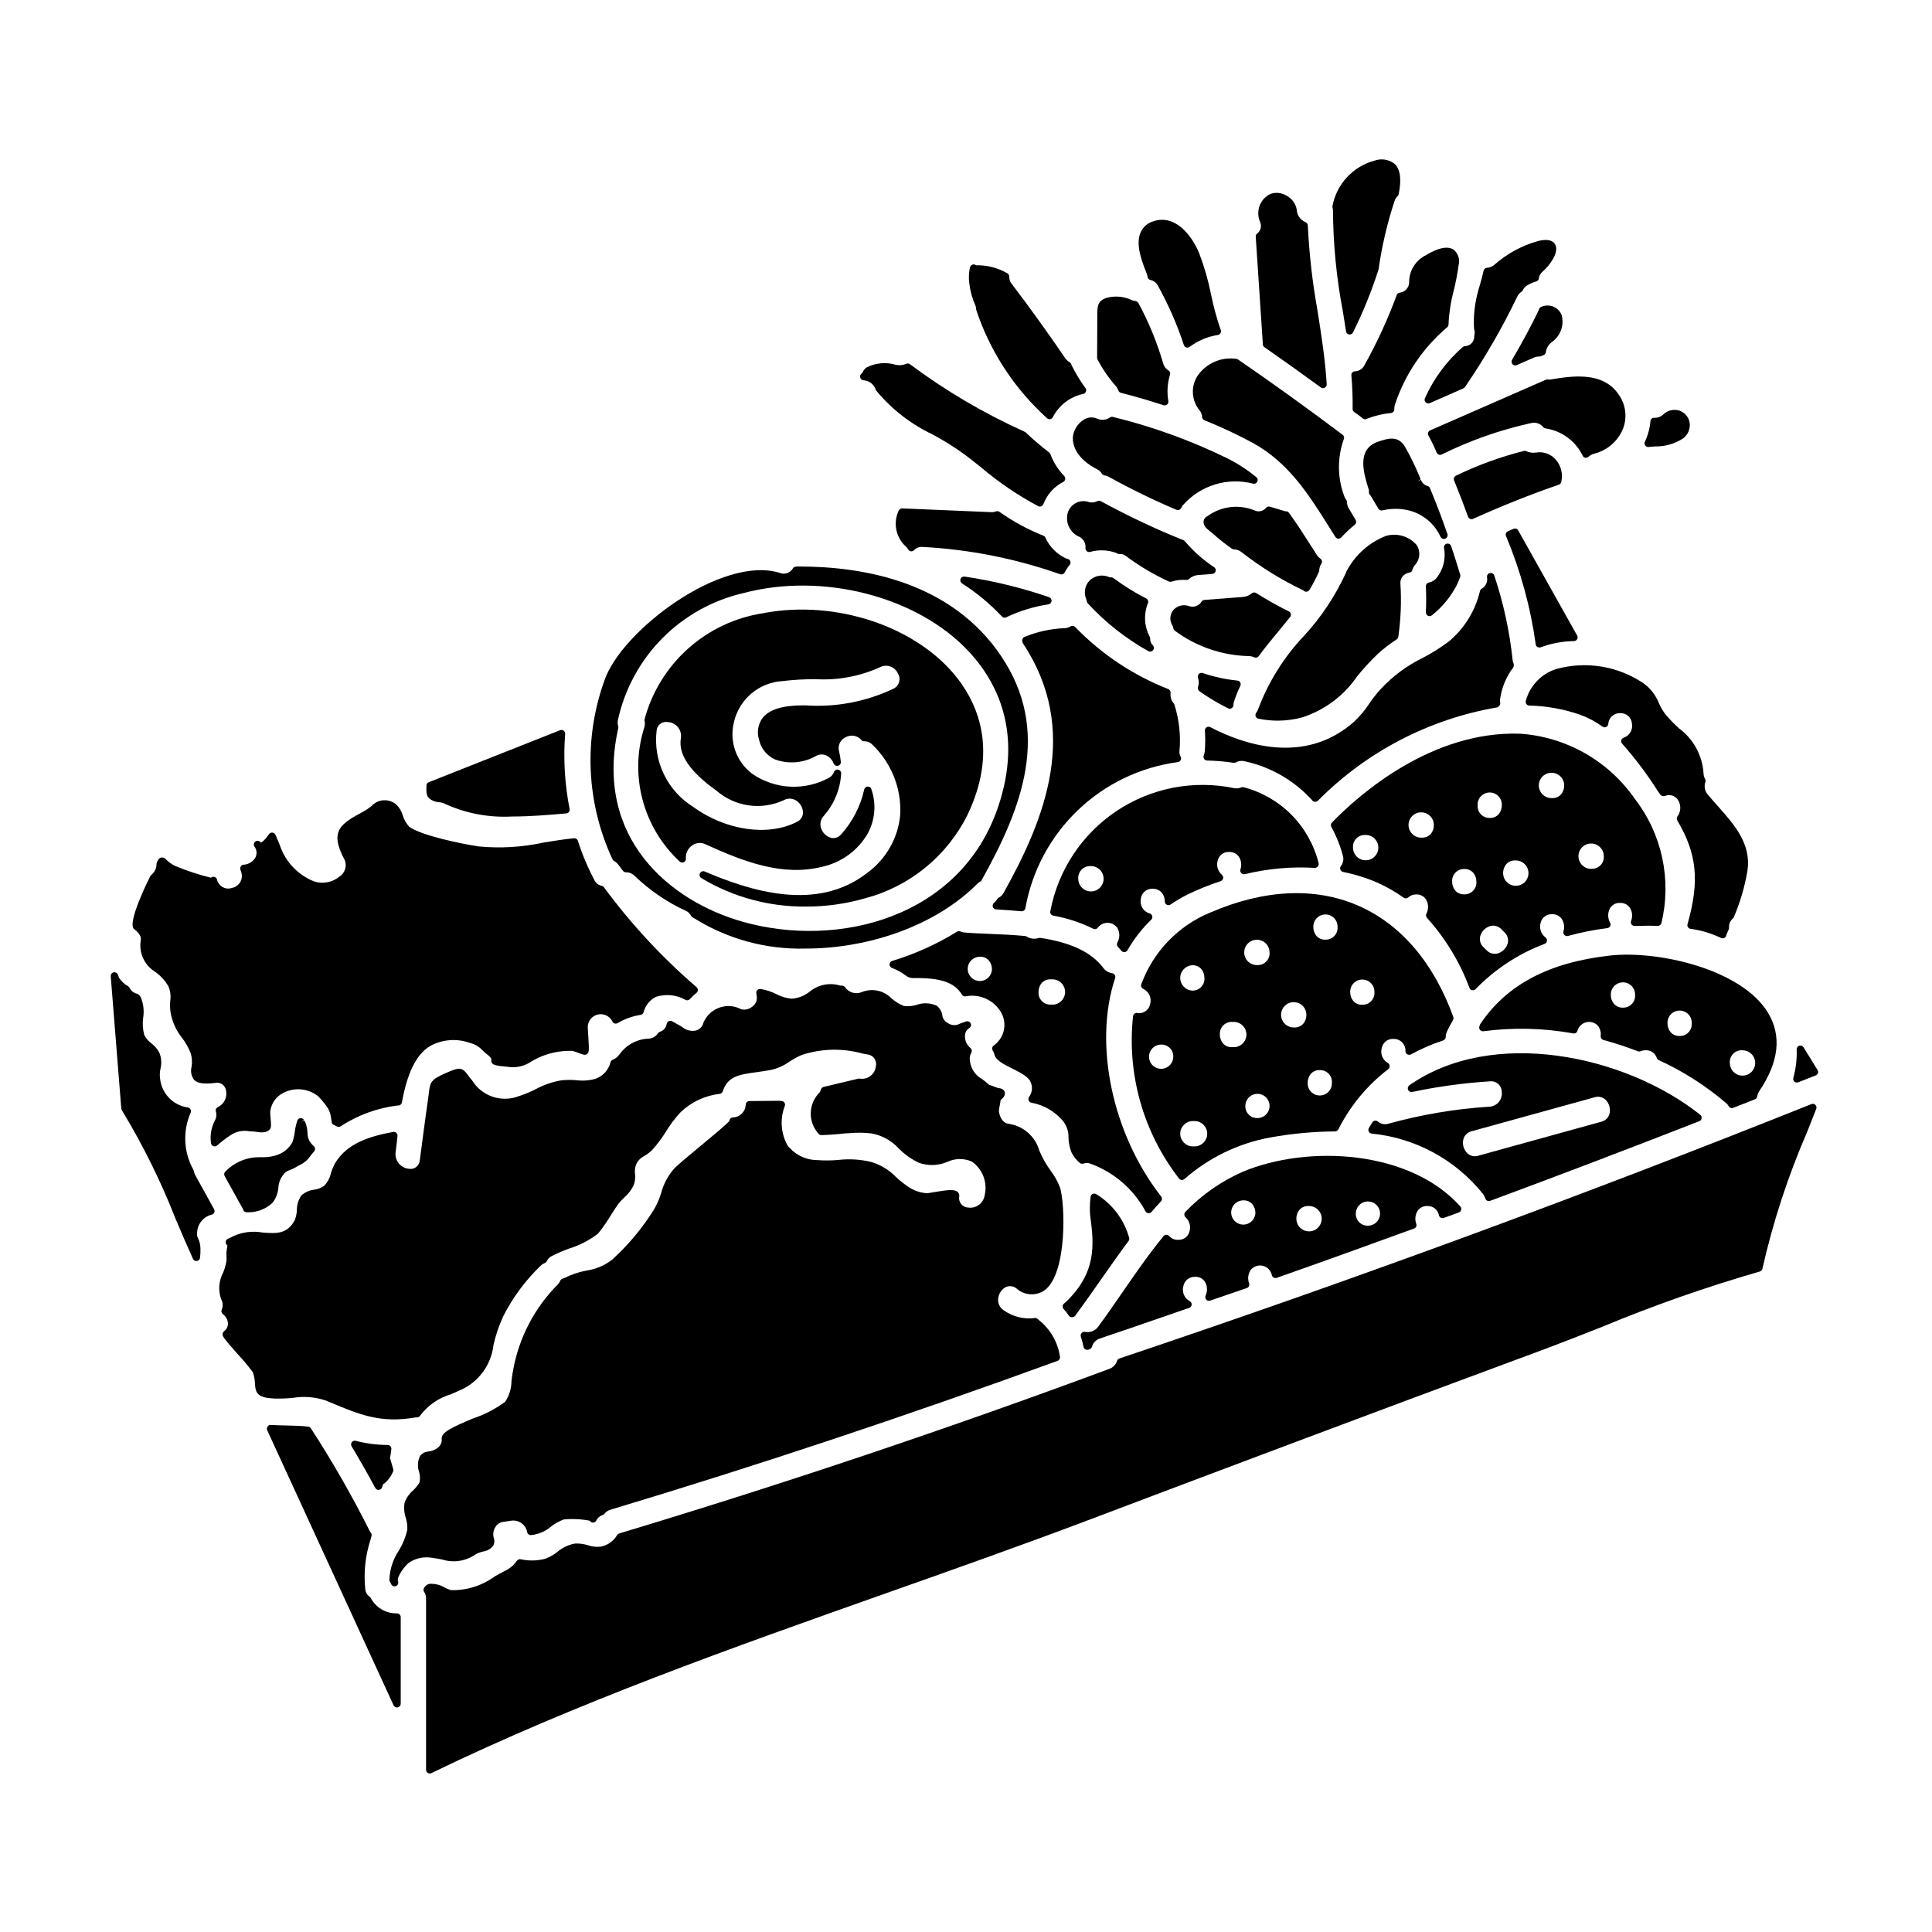 <?xml version="1.0" encoding="UTF-8"?>
<!-- Uploaded to: ICON Repo, www.svgrepo.com, Generator: ICON Repo Mixer Tools -->
<svg fill="#000000" width="800px" height="800px" version="1.1" viewBox="144 144 512 512" xmlns="http://www.w3.org/2000/svg">
 <g>
  <path d="m461.49 326.07c-0.137 0.41 0.016 0.863 0.371 1.113 2.414 1.707 4.953 3.223 7.602 4.535 0.289 0.141 0.629 0.133 0.91-0.023 0.277-0.156 0.465-0.438 0.504-0.754 0-0.133 0-0.262 0.02-0.395-0.008-0.102 0-0.199 0.023-0.297 0.48-1.539 1.074-3.039 1.781-4.488 0.141-0.289 0.129-0.629-0.031-0.91-0.156-0.277-0.441-0.461-0.758-0.492-3.129-0.312-6.207-0.984-9.184-2-0.355-0.117-0.746-0.027-1.016 0.238-0.266 0.266-0.355 0.66-0.23 1.016 0.27 0.797 0.27 1.656 0.008 2.457z"/>
  <path d="m500.83 295.43c-0.039 0.059-0.07 0.121-0.094 0.191-0.023 0.062-0.043 0.129-0.055 0.195-2.812 6.125-6.566 11.77-11.133 16.723-5.309 5.606-9.438 12.223-12.145 19.453-0.125 0.344-0.305 0.664-0.531 0.953-0.18 0.273-0.215 0.621-0.094 0.93 0.125 0.305 0.398 0.523 0.723 0.59 1.684 0.34 3.398 0.512 5.117 0.516 2.254-0.004 4.496-0.312 6.664-0.922 5.844-1.934 10.891-5.731 14.363-10.809 1.723-2.125 3.578-4.141 5.555-6.031 1.547-1.383 3.199-2.648 4.941-3.781 0.23-0.152 0.387-0.398 0.422-0.676 0.672-4.637 0.859-9.328 0.566-14-0.082-0.719 0.125-1.438 0.574-2 0.445-0.566 1.102-0.926 1.816-1.008 0.383-0.07 0.691-0.355 0.789-0.734 0.102-0.43 0.301-0.832 0.574-1.18 1.418-1.445 1.652-3.68 0.566-5.387-2-2.328-5.172-3.281-8.125-2.441-4.531 1.754-8.262 5.106-10.496 9.418z"/>
  <path d="m551.45 315.47c0.148 0.086 0.32 0.133 0.496 0.133 0.121 0 0.238-0.023 0.352-0.066 2.832-1.047 5.82-1.602 8.84-1.645 0.344-0.012 0.656-0.199 0.824-0.5 0.172-0.301 0.172-0.668 0-0.969l-15.617-27.848c-0.246-0.43-0.77-0.617-1.23-0.434l-1.473 0.629v0.004c-0.242 0.098-0.434 0.289-0.535 0.531-0.102 0.242-0.098 0.512 0.004 0.754 3.852 9.184 6.5 18.832 7.871 28.699 0.035 0.297 0.211 0.559 0.469 0.711z"/>
  <path d="m551.11 263.92c-0.891 0.148-1.805 0.031-2.625-0.34-0.211-0.105-0.449-0.129-0.676-0.07-6.203 1.566-12.227 3.766-17.98 6.559-0.465 0.227-0.676 0.773-0.48 1.254 1.445 3.543 2.652 6.691 3.703 9.617v-0.004c0.094 0.258 0.289 0.465 0.539 0.57 0.125 0.055 0.258 0.078 0.395 0.078s0.27-0.027 0.395-0.086c7.871-3.543 15.293-6.488 22.727-9.055v0.004c0.305-0.105 0.535-0.352 0.625-0.66 0.016-0.051 0.027-0.109 0.031-0.164 0.477-2.102-0.102-4.305-1.547-5.902-1.285-1.426-3.207-2.106-5.106-1.801z"/>
  <path d="m477.57 317.88c1.742-2.363 3.652-4.672 5.512-6.914 0.945-1.145 1.887-2.289 2.809-3.449 0.188-0.234 0.258-0.539 0.191-0.828-0.062-0.293-0.258-0.539-0.527-0.668-2.969-1.465-5.859-3.086-8.66-4.859-0.367-0.238-0.848-0.203-1.18 0.082-0.645 0.555-1.449 0.887-2.293 0.953l-10.234 0.789c-0.301 0.02-0.578 0.18-0.746 0.434-0.703 1.164-2.137 1.66-3.41 1.18-1.488-0.512-3.141-0.059-4.156 1.141-0.91 1.195-0.965 2.836-0.141 4.09 0.078 0.152 0.133 0.32 0.164 0.488l0.082 0.316c0.062 0.203 0.188 0.383 0.359 0.512 5.691 4.227 12.559 6.578 19.648 6.727 0.48 0.012 0.953 0.121 1.391 0.32 0.133 0.062 0.277 0.094 0.422 0.094 0.305-0.008 0.59-0.16 0.77-0.406z"/>
  <path d="m545.07 319.7c-0.098-0.215-0.168-0.445-0.199-0.68-0.793-7.66-2.43-15.207-4.875-22.508-0.168-0.488-0.68-0.77-1.184-0.645-0.496 0.121-0.816 0.598-0.738 1.102 0.234 1.215-0.336 2.441-1.414 3.043-0.203 0.121-0.355 0.312-0.434 0.535-1.207 5.219-4.07 9.906-8.164 13.359-2.254 1.707-4.652 3.215-7.164 4.508-4.121 2.031-7.836 4.797-10.965 8.164-1.145 1.254-2.199 2.59-3.148 4-1.129 1.73-2.469 3.316-3.981 4.723-13.215 11.645-29.52 5.871-38.059 1.402-0.316-0.164-0.695-0.145-0.996 0.047-0.297 0.195-0.465 0.535-0.441 0.891 0.129 1.797 0.121 3.602-0.023 5.394-0.043 0.406-0.141 0.805-0.293 1.184-0.113 0.297-0.07 0.633 0.109 0.895 0.176 0.266 0.469 0.426 0.785 0.43 2.348 0.047 4.684 0.25 7.004 0.602 0.207 0.039 0.418 0.004 0.602-0.098 0.676-0.379 1.469-0.5 2.227-0.336 6.992 1.48 13.328 5.144 18.105 10.457 0.184 0.199 0.438 0.312 0.707 0.316h0.023c0.258 0.004 0.508-0.098 0.691-0.281 12.867-12.996 29.473-21.645 47.496-24.738 0.559-0.168 0.91-0.723 0.828-1.301-0.055-0.273-0.066-0.551-0.039-0.828 0.418-3.066 1.617-5.973 3.481-8.438 0.199-0.371 0.223-0.812 0.059-1.199z"/>
  <path d="m425.86 490.89c0.375 0.414 0.727 0.848 1.055 1.305l0.426 0.57c0.199 0.223 0.488 0.34 0.785 0.316h0.121c0.352-0.055 0.656-0.27 0.828-0.578l0.086-0.145c2.309-3.117 4.566-6.336 6.828-9.57 2.262-3.231 4.664-6.664 7.086-9.902 0.184-0.246 0.246-0.562 0.16-0.859-1.332-4.832-4.457-8.973-8.742-11.578-0.293-0.176-0.66-0.184-0.961-0.023-0.305 0.16-0.504 0.465-0.523 0.809l-0.035 0.426h-0.004c-0.172 1.504-0.191 3.019-0.055 4.527 1.141 8.148 1.426 14.957-6 22.434-0.195 0.195-0.395 0.375-0.609 0.551l-0.363 0.312h0.004c-0.199 0.176-0.32 0.426-0.332 0.691s0.086 0.527 0.27 0.723z"/>
  <path d="m492.94 291.02-1.289-2.023c-2.047-3.215-3.988-6.25-6.062-9.098h-0.004c-0.145-0.199-0.355-0.34-0.598-0.395-0.113-0.02-0.23-0.02-0.348 0l-4.086-1.227h0.004c-0.371-0.113-0.773 0.004-1.027 0.297-0.73 0.891-1.965 1.18-3.012 0.711-4-1.656-8.566-1.191-12.152 1.238l-0.395 0.285c-0.812 0.344-1.219 1.266-0.918 2.098 0.191 0.746 0.883 1.328 1.832 2.066 0.207 0.16 0.395 0.312 0.539 0.438h-0.004c1.59 1.434 3.269 2.769 5.031 3.992 0.156 0.109 0.344 0.172 0.535 0.18 0.766 0.027 1.5 0.305 2.09 0.785 5.055 3.941 10.523 7.32 16.309 10.086 0.094 0.082 0.191 0.156 0.293 0.223 0.148 0.09 0.32 0.137 0.492 0.137 0.344-0.004 0.66-0.18 0.84-0.469 0.949-1.559 1.797-3.176 2.535-4.848 0.051-0.125 0.078-0.258 0.082-0.391 0.016-0.637 0.219-1.254 0.586-1.773 0.254-0.445 0.125-1.008-0.301-1.297-0.391-0.27-0.723-0.617-0.973-1.016z"/>
  <path d="m580.81 262.45h0.105c0.512-0.055 1.047-0.098 1.602-0.141 2.664 0.062 5.285-0.676 7.519-2.121 1.312-0.977 1.98-2.598 1.73-4.215-0.258-1.449-1.273-2.652-2.656-3.148-1.551-0.488-3.242-0.082-4.398 1.062-0.625 0.586-1.465 0.887-2.316 0.828-0.527-0.027-0.977 0.375-1.008 0.898-0.172 1.895-0.668 3.742-1.473 5.465-0.145 0.305-0.121 0.66 0.062 0.945 0.18 0.281 0.492 0.453 0.832 0.449z"/>
  <path d="m537.02 460.43c0.273 0.352 0.48 0.75 0.609 1.18 0.082 0.258 0.266 0.469 0.508 0.586 0.133 0.066 0.281 0.098 0.43 0.098 0.117 0 0.23-0.02 0.344-0.059 17.512-6.488 35.645-13.383 55.426-21.105 0.332-0.129 0.566-0.43 0.613-0.785 0.055-0.348-0.082-0.699-0.363-0.914-19.883-15.801-55.016-23.281-77.094-7.82-0.379 0.27-0.52 0.766-0.336 1.195 0.188 0.426 0.648 0.664 1.105 0.57 6.785-1.434 13.668-2.375 20.59-2.812 0.801-0.09 1.602 0.172 2.199 0.711 0.598 0.543 0.938 1.312 0.926 2.117 0.117 0.953-0.164 1.91-0.781 2.648-0.613 0.734-1.508 1.184-2.465 1.242-9.062 0.574-18.039 2.086-26.789 4.512-0.965 0.305-2.019 0.09-2.789-0.574-0.211-0.176-0.488-0.258-0.762-0.223-0.27 0.031-0.516 0.172-0.676 0.395-0.211 0.297-0.395 0.617-0.586 0.945-0.117 0.191-0.227 0.395-0.348 0.57-0.18 0.281-0.203 0.637-0.062 0.941s0.43 0.516 0.762 0.562c11.602 1.137 22.254 6.914 29.539 16.02zm32.527-24.926v-0.004c0.926 0.961 1.301 2.324 1 3.621-0.277 1.086-1.141 1.922-2.234 2.16l-32.5 8.98h0.004c-1.059 0.355-2.227 0.086-3.023-0.695-0.926-0.965-1.301-2.328-0.996-3.625 0.277-1.086 1.141-1.918 2.234-2.156l32.496-8.98c1.059-0.359 2.227-0.09 3.019 0.695z"/>
  <path d="m458.06 287.49c-0.109-0.145-0.25-0.254-0.418-0.32-7.5-3.016-14.82-6.473-21.914-10.352-0.281-0.152-0.621-0.16-0.91-0.02-0.676 0.359-1.465 0.457-2.207 0.27-1.102-0.398-2.312-0.336-3.367 0.168-1.055 0.508-1.859 1.414-2.238 2.519-0.82 2.688 0.57 5.555 3.191 6.578 1.027 0.613 1.602 1.777 1.461 2.965-0.004 0.309 0.133 0.598 0.375 0.789 0.242 0.195 0.566 0.262 0.867 0.176 2.285-0.641 4.719-0.543 6.945 0.281 0.102 0.066 0.207 0.129 0.316 0.184 0.148 0.07 0.309 0.105 0.473 0.102 0.535-0.066 1.074 0.059 1.523 0.355 3.602 2.715 7.484 5.035 11.586 6.914 0.133 0.059 0.273 0.09 0.418 0.094 0.102-0.004 0.203-0.02 0.297-0.051 1.273-0.395 2.606-0.551 3.938-0.453 0.273 0.027 0.547-0.074 0.738-0.27 0.672-0.613 1.531-0.977 2.438-1.035l3.703-0.285c0.414-0.031 0.766-0.32 0.879-0.719 0.105-0.402-0.051-0.828-0.395-1.066-2.883-1.895-5.473-4.191-7.699-6.824z"/>
  <path d="m447.78 302.61c-3.043-1.547-5.949-3.356-8.688-5.398-0.141-0.109-0.309-0.176-0.488-0.199-0.125 0-0.25 0-0.539-0.02-1.77-0.852-3.883-0.52-5.305 0.836-1.258 1.316-1.613 3.254-0.91 4.93 0.059 0.148 0.105 0.301 0.141 0.457l0.074 0.301c0.043 0.145 0.117 0.281 0.219 0.395 4.648 5.051 10.078 9.328 16.074 12.668 0.426 0.215 0.945 0.098 1.234-0.281 0.289-0.375 0.266-0.906-0.051-1.262-0.484-0.449-0.75-1.086-0.727-1.742 0.008-0.18-0.031-0.355-0.109-0.516-1.477-2.758-1.656-6.031-0.484-8.934 0.188-0.461-0.004-0.992-0.441-1.234z"/>
  <path d="m522.28 463.61c1.484-0.055 2.785 0.988 3.055 2.453 0.062 0.273 0.242 0.504 0.492 0.637 0.242 0.129 0.527 0.152 0.789 0.059l1.863-0.668c0.711-0.262 1.422-0.523 2.137-0.789h-0.004c0.305-0.113 0.535-0.367 0.613-0.684 0.078-0.316-0.004-0.648-0.219-0.891-13.359-14.957-40.328-16.438-57.66-9.203h0.004c-5.715 2.512-10.879 6.125-15.203 10.629-0.191 0.195-0.297 0.465-0.285 0.738 0.008 0.277 0.137 0.535 0.352 0.715 1.09 1.02 1.457 2.594 0.934 3.988-0.422 1.246-1.629 2.055-2.945 1.969-0.895 0.039-1.762-0.324-2.359-0.992-0.188-0.223-0.469-0.344-0.762-0.332-0.285 0.004-0.559 0.137-0.738 0.359-3.898 4.758-7.477 9.922-10.91 14.914-2.188 3.172-4.258 6.168-6.383 9.055h-0.004c-0.793 1.113-2.168 1.66-3.512 1.391-0.348-0.059-0.699 0.074-0.922 0.34-0.227 0.27-0.293 0.637-0.172 0.969 0.301 0.871 0.535 1.766 0.707 2.676 0.062 0.277 0.234 0.516 0.48 0.656 0.148 0.082 0.312 0.125 0.484 0.129 0.109-0.004 0.219-0.02 0.324-0.059l0.348-0.125c0.293-0.105 0.52-0.344 0.605-0.645 0.281-1.043 1.078-1.867 2.106-2.188 5.266-1.758 10.508-3.574 15.742-5.383l7.894-2.719 0.004-0.004c0.379-0.129 0.645-0.477 0.668-0.875 0.02-0.402-0.203-0.777-0.566-0.949-1.387-0.777-2.062-2.402-1.641-3.934 0.277-1.48 1.602-2.535 3.106-2.477 1.051-0.059 2.055 0.449 2.625 1.336 0.648 1.105 0.715 2.461 0.176 3.625-0.172 0.355-0.113 0.781 0.152 1.074 0.262 0.297 0.676 0.402 1.051 0.273l4.066-1.391c1.883-0.645 3.766-1.289 5.648-1.938v0.004c0.25-0.09 0.453-0.273 0.57-0.512 0.109-0.242 0.121-0.516 0.027-0.766-0.426-1.148-0.281-2.438 0.395-3.461 0.754-0.992 2.023-1.445 3.238-1.164 1.211 0.277 2.148 1.242 2.398 2.465 0.055 0.277 0.23 0.516 0.477 0.652 0.25 0.141 0.543 0.168 0.812 0.078 12.031-4.223 24.086-8.59 36.395-13.062v-0.004c0.25-0.086 0.449-0.27 0.559-0.508 0.113-0.238 0.121-0.512 0.031-0.758-0.43-1.152-0.281-2.438 0.391-3.465 0.59-0.824 1.555-1.293 2.566-1.242zm-45.586 1.855v-0.004c-0.055 1.285-0.875 2.414-2.078 2.867-1.203 0.453-2.562 0.141-3.449-0.789-0.891-0.93-1.141-2.297-0.633-3.481 0.504-1.184 1.668-1.949 2.953-1.949 0.91-0.047 1.793 0.328 2.398 1.012 0.535 0.66 0.824 1.488 0.809 2.34zm11.66-0.84c0.605-0.688 1.488-1.059 2.398-1.016 1.371-0.062 2.644 0.715 3.215 1.965 0.566 1.25 0.32 2.719-0.629 3.711-0.949 0.996-2.406 1.312-3.68 0.801-1.273-0.508-2.113-1.742-2.113-3.117-0.016-0.852 0.27-1.684 0.809-2.344zm14.957 0.844v-0.004c0.055-1.285 0.875-2.41 2.078-2.863s2.562-0.145 3.449 0.785c0.891 0.93 1.137 2.301 0.633 3.484s-1.668 1.949-2.953 1.949c-0.887 0.027-1.742-0.32-2.352-0.961-0.613-0.641-0.926-1.512-0.855-2.394z"/>
  <path d="m409.93 380.68c-0.293 0.531-0.742 0.961-1.285 1.23-0.137 0.074-0.258 0.18-0.348 0.309-0.074 0.109-0.137 0.219-0.324 0.531-0.086 0.09-0.18 0.176-0.273 0.258-0.113 0.102-0.23 0.203-0.34 0.312v-0.004c-0.277 0.273-0.371 0.684-0.234 1.047 0.137 0.363 0.477 0.613 0.863 0.637 2.211 0.137 4.453 0.293 6.691 0.496h0.09c0.469 0 0.875-0.328 0.965-0.789 1.754-9.91 6.617-19.004 13.883-25.969 7.266-6.969 16.559-11.441 26.531-12.777 0.316-0.043 0.594-0.238 0.738-0.523 0.148-0.285 0.148-0.621 0-0.906-0.238-0.402-0.352-0.871-0.324-1.336 0.395-4.199-0.055-8.43-1.32-12.449-0.039-0.133-0.109-0.254-0.203-0.355-0.648-0.762-0.945-1.762-0.816-2.754 0.051-0.441-0.203-0.863-0.617-1.023-9.309-3.652-17.723-9.262-24.672-16.453-0.316-0.328-0.816-0.398-1.207-0.168-0.473 0.293-1.016 0.457-1.574 0.477-3.699 0.137-7.348 0.938-10.766 2.363-0.27 0.109-0.395 0.461-0.473 0.742h0.004c-0.059 0.332 0.016 0.672 0.203 0.949 15.18 22.984 5.891 46.344-5.191 66.156z"/>
  <path d="m409.52 307.38c0.188 0.203 0.445 0.316 0.719 0.316 0.152 0 0.305-0.035 0.438-0.105 0.051-0.023 0.094-0.051 0.141-0.082 3.492-1.641 7.203-2.769 11.02-3.348 0.449-0.066 0.793-0.43 0.836-0.883s-0.234-0.875-0.664-1.023c-7.281-2.5-14.777-4.328-22.395-5.453-0.457-0.062-0.898 0.199-1.062 0.629-0.164 0.438 0 0.93 0.395 1.18 3.875 2.477 7.426 5.422 10.574 8.77z"/>
  <path d="m556.41 321.3c-3.945 1.254-6.984 4.434-8.055 8.438-0.082 0.289-0.023 0.602 0.156 0.844s0.461 0.391 0.766 0.398c4.629 0.109 9.211 0.941 13.582 2.469 2.07 0.77 4.023 1.816 5.809 3.113 0.281 0.203 0.652 0.238 0.969 0.094 0.316-0.141 0.535-0.441 0.574-0.789 0.086-1.645 1.469-2.922 3.117-2.879 1.605-0.09 2.996 1.105 3.148 2.707 0.324 1.617-0.586 3.231-2.141 3.781-0.328 0.098-0.582 0.359-0.672 0.691-0.086 0.332 0.004 0.684 0.238 0.934 3.457 3.894 6.594 8.062 9.383 12.465l0.691 1.023h0.004c0.297 0.352 0.777 0.488 1.219 0.352 1.434-0.613 3.09 0.043 3.715 1.469 0.609 1.27 0.473 2.769-0.348 3.914-0.25 0.316-0.277 0.754-0.066 1.102 5.234 8.855 5.945 16.051 2.707 27.5-0.074 0.27-0.031 0.555 0.117 0.789 0.152 0.234 0.402 0.395 0.68 0.438l0.645 0.082h0.004c2.578 0.422 5.09 1.211 7.449 2.336 0.129 0.062 0.273 0.094 0.418 0.094 0.133 0.004 0.27-0.023 0.395-0.078 0.254-0.105 0.457-0.32 0.551-0.582 0.035-0.098 0.055-0.203 0.055-0.309l0.613-1.422c0.066-0.156 0.094-0.324 0.078-0.492-0.059-0.906 0.316-1.781 1.012-2.363 0.113-0.098 0.199-0.227 0.258-0.363 1.68-3.934 2.891-8.055 3.606-12.27 1.074-7.125-3.445-12.203-7.809-17.113-0.938-1.055-1.871-2.102-2.734-3.148-0.773-0.906-1-2.156-0.598-3.277 0.086-0.262 0.062-0.547-0.07-0.785-0.254-0.457-0.398-0.965-0.422-1.484-0.281-4.723-2.633-9.078-6.43-11.898-1.238-1.125-2.41-2.32-3.508-3.582-0.77-0.957-1.406-2.016-1.883-3.148-0.84-2.148-2.293-4-4.176-5.332-6.773-4.535-15.188-5.891-23.047-3.715z"/>
  <path d="m440.26 394.92c0.227 0.234 0.445 0.492 0.66 0.742l0.273 0.324h-0.004c0.188 0.215 0.461 0.336 0.746 0.34h0.094c0.316-0.031 0.602-0.215 0.758-0.488 1.707-2.988 3.824-5.719 6.301-8.109 0.258-0.25 0.359-0.621 0.266-0.969-0.094-0.348-0.371-0.613-0.719-0.699-1.609-0.469-2.609-2.07-2.32-3.723 0.105-1.637 1.508-2.887 3.148-2.805 0.84-0.031 1.652 0.273 2.258 0.855 0.633 0.676 0.973 1.574 0.953 2.504 0 0.359 0.199 0.695 0.52 0.867 0.316 0.172 0.707 0.152 1.008-0.051 1.445-0.984 2.953-1.871 4.512-2.66 2.848-1.371 5.777-2.555 8.777-3.543 0.34-0.117 0.59-0.41 0.652-0.762 0.062-0.355-0.07-0.715-0.352-0.941-1.129-0.996-1.531-2.582-1.016-3.996 0.406-1.273 1.625-2.106 2.961-2.019 0.996-0.047 1.953 0.406 2.551 1.207 0.668 1.004 0.832 2.258 0.445 3.398-0.113 0.344-0.031 0.723 0.215 0.984 0.246 0.266 0.617 0.375 0.969 0.285 6.07-1.48 12.332-2.039 18.574-1.66 0.332-0.023 0.633-0.199 0.816-0.48 0.18-0.277 0.219-0.625 0.105-0.938-1.219-4.797-3.703-9.176-7.188-12.688-3.488-3.508-7.852-6.019-12.641-7.269-0.203-0.055-0.414-0.043-0.609 0.031-0.594 0.258-1.25 0.332-1.887 0.211-10.801-2.25-22.055-0.062-31.227 6.078-9.168 6.137-15.48 15.707-17.516 26.555-0.051 0.254 0.004 0.523 0.152 0.738 0.148 0.215 0.375 0.363 0.633 0.41 3.676 0.652 7.234 1.82 10.582 3.473 0.434 0.227 0.969 0.094 1.25-0.309 0.629-0.824 1.617-1.293 2.652-1.258 1.035 0.035 1.988 0.574 2.555 1.441 0.629 1.18 0.617 2.594-0.031 3.762-0.219 0.367-0.172 0.84 0.121 1.16zm-7.305-21.395-0.004-0.004c1.375-0.062 2.644 0.715 3.215 1.965 0.57 1.25 0.32 2.723-0.629 3.715-0.945 0.992-2.402 1.312-3.68 0.801-1.273-0.512-2.109-1.746-2.113-3.117-0.066-0.883 0.246-1.754 0.855-2.394 0.613-0.641 1.469-0.992 2.352-0.969z"/>
  <path d="m416.62 435.65c0.117 0.285 0.363 0.496 0.664 0.57 3.227 0.574 6.16 2.242 8.305 4.723 1.062 1.258 1.621 2.863 1.574 4.512 0.023 1.348 0.289 2.68 0.789 3.934 0.516 1.062 1.25 2 2.156 2.758 0.262 0.246 0.641 0.332 0.984 0.219 0.613-0.223 1.293-0.215 1.898 0.027 6.238 2.269 11.422 6.75 14.566 12.594 0.148 0.289 0.434 0.484 0.754 0.52h0.113c0.289 0.004 0.559-0.125 0.746-0.34 0.82-0.953 1.652-1.883 2.5-2.793v-0.004c0.328-0.352 0.352-0.895 0.055-1.277-12.961-16.598-17.984-40.406-12.203-57.898 0.094-0.277 0.059-0.578-0.094-0.824-0.152-0.25-0.406-0.418-0.691-0.461-0.949-0.129-1.805-0.641-2.363-1.418-3.078-4.117-8.535-6.719-16.672-7.945v-0.004c-0.152-0.02-0.309-0.004-0.453 0.039-1.055 0.348-2.207 0.211-3.148-0.371-0.137-0.094-0.293-0.148-0.453-0.164-3.203-0.305-6.344-0.43-9.379-0.559-2.531-0.102-4.918-0.199-6.953-0.395h-0.004c-0.199-0.027-0.398-0.086-0.582-0.172l-0.281-0.102h0.004c-0.285-0.098-0.594-0.062-0.848 0.094-5.363 3.312-11.133 5.914-17.164 7.742-0.402 0.125-0.68 0.488-0.691 0.906-0.016 0.418 0.238 0.801 0.629 0.953 0.902 0.336 1.766 0.766 2.586 1.273 0.414 0.27 0.723 0.48 0.965 0.645 0.652 0.57 1.516 0.844 2.379 0.758h1.328c4.566 0.102 9.09 0.707 11.277 4.379 0.195 0.344 0.582 0.531 0.969 0.473 3.777-0.75 7.609 1.016 9.492 4.379 1.617 2.984 0.742 6.703-2.031 8.656-0.406 0.301-0.523 0.855-0.27 1.293 0.203 0.301 0.352 0.633 0.438 0.984 0.336 1.609 2.344 2.613 4.664 3.777 2.023 1.016 4.328 2.164 4.898 3.519h0.004c0.66 1.328 0.508 2.922-0.395 4.102-0.164 0.27-0.188 0.605-0.062 0.898zm6.57-32.109c1.738 0.148 3.074 1.602 3.074 3.348 0 1.746-1.336 3.199-3.074 3.344h-0.762c-0.883 0.027-1.738-0.32-2.348-0.961-0.613-0.641-0.922-1.508-0.855-2.391-0.016-0.852 0.27-1.684 0.809-2.344 0.605-0.676 1.488-1.043 2.394-0.996zm-19.52-6.008v0.004c0.91-0.043 1.793 0.328 2.394 1.012 0.543 0.664 0.828 1.504 0.812 2.359-0.059 1.285-0.875 2.414-2.078 2.867-1.203 0.453-2.562 0.141-3.453-0.789-0.887-0.926-1.137-2.297-0.633-3.481 0.508-1.184 1.668-1.949 2.957-1.949z"/>
  <path d="m421.03 286.46c-0.105-0.227-0.297-0.406-0.531-0.496-4.117-1.645-8.031-3.766-11.648-6.328-0.262-0.18-0.59-0.219-0.887-0.117-0.398 0.152-0.824 0.223-1.246 0.207l-23.617-0.996c-0.391 0.016-0.746 0.234-0.938 0.578-1.578 3.34-0.719 7.32 2.098 9.711 0.113 0.117 0.207 0.25 0.285 0.395l0.172 0.273v-0.004c0.172 0.246 0.445 0.402 0.742 0.422s0.586-0.098 0.789-0.316c0.602-0.625 1.461-0.938 2.328-0.84 12.406 0.66 24.66 3.098 36.379 7.231 0.105 0.035 0.215 0.055 0.328 0.055 0.363 0 0.699-0.203 0.867-0.527 0.367-0.711 0.805-1.383 1.312-2 0.215-0.25 0.289-0.59 0.199-0.906-0.09-0.316-0.332-0.57-0.645-0.668l-0.438-0.113c-2.461-1.121-4.434-3.094-5.551-5.559z"/>
  <path d="m513.27 419.32c0.867-0.027 1.707 0.309 2.312 0.926 0.605 0.621 0.926 1.469 0.879 2.332 0.008 0.344 0.195 0.656 0.492 0.828s0.664 0.176 0.965 0.012c2.731-1.484 5.59-2.723 8.539-3.695 0.398-0.133 0.672-0.504 0.68-0.922 0.004-0.512 0.121-1.016 0.34-1.48 0.434-0.949 0.93-1.836 1.43-2.723l0.16-0.293c0.141-0.246 0.168-0.543 0.074-0.812-5.227-14.434-13.992-24.656-25.359-29.555-11.367-4.898-24.879-4.242-39.09 1.914v-0.004c-8.465 3.492-15.078 10.371-18.23 18.965-0.195 0.5 0.047 1.062 0.547 1.262 1.445 0.703 2.207 2.316 1.824 3.879-0.23 1.516-1.562 2.617-3.094 2.559-0.055 0-0.332-0.074-0.395-0.082-0.523-0.055-0.996 0.316-1.07 0.836-1.668 15.383 2.695 30.816 12.176 43.047 0.16 0.219 0.406 0.359 0.676 0.391h0.102c0.234 0 0.461-0.082 0.641-0.23 6.426-5.664 14.27-9.473 22.695-11.02 5.695-1.039 11.469-1.582 17.258-1.617 0.363-0.008 0.691-0.219 0.855-0.543 3.144-6.25 7.668-11.703 13.223-15.957 0.27-0.207 0.414-0.535 0.383-0.875-0.031-0.336-0.23-0.633-0.531-0.789-1.355-0.805-2-2.418-1.574-3.934 0.281-1.469 1.602-2.5 3.094-2.418zm-42.789-4.504h0.758c1.738 0.148 3.074 1.602 3.074 3.348 0 1.746-1.336 3.199-3.074 3.344h-0.754c-0.91 0.047-1.793-0.324-2.398-1.012-0.535-0.66-0.824-1.488-0.809-2.34-0.062-0.879 0.25-1.746 0.859-2.383 0.609-0.637 1.461-0.984 2.344-0.957zm6.758-15.059c-1.371 0.062-2.644-0.715-3.211-1.965-0.57-1.25-0.32-2.719 0.625-3.715 0.949-0.992 2.406-1.309 3.68-0.797 1.277 0.508 2.113 1.742 2.113 3.117 0.07 0.883-0.238 1.754-0.852 2.394-0.613 0.645-1.469 0.992-2.356 0.965zm-3.207 37.184c0.059-1.285 0.875-2.41 2.082-2.859 1.203-0.453 2.559-0.145 3.449 0.785 0.887 0.93 1.137 2.301 0.629 3.484-0.504 1.18-1.668 1.949-2.953 1.949-0.887 0.027-1.742-0.324-2.352-0.965-0.613-0.641-0.926-1.512-0.855-2.394zm16.176-24.008c0.016 0.852-0.273 1.68-0.812 2.34-0.605 0.688-1.488 1.059-2.398 1.016-1.371 0.059-2.637-0.719-3.203-1.969-0.566-1.246-0.316-2.715 0.633-3.707 0.945-0.988 2.402-1.305 3.672-0.793 1.273 0.508 2.109 1.742 2.109 3.113zm6.754 18.016c0.043 0.875-0.273 1.734-0.879 2.371-0.605 0.637-1.449 0.996-2.328 0.996-0.879 0-1.719-0.359-2.324-0.996-0.609-0.637-0.926-1.496-0.883-2.371-0.016-0.855 0.27-1.684 0.809-2.344 0.602-0.688 1.484-1.059 2.394-1.016 0.883-0.027 1.738 0.316 2.352 0.957 0.613 0.637 0.926 1.504 0.859 2.383zm1.504-41.289c0.07 0.883-0.242 1.754-0.855 2.394-0.613 0.645-1.469 0.992-2.356 0.965-0.91 0.043-1.793-0.328-2.398-1.016-0.535-0.66-0.824-1.488-0.809-2.336-0.031-0.871 0.293-1.719 0.898-2.344 0.605-0.629 1.438-0.98 2.312-0.98 0.871 0 1.703 0.352 2.309 0.98 0.605 0.625 0.93 1.473 0.898 2.344zm-43.543 34.516c-0.059 1.285-0.875 2.414-2.078 2.867s-2.562 0.141-3.453-0.789c-0.887-0.926-1.137-2.297-0.633-3.481 0.508-1.184 1.668-1.949 2.957-1.949 0.883-0.027 1.738 0.324 2.352 0.961 0.609 0.641 0.922 1.508 0.855 2.391zm5.051-17.66c-1.793-0.086-3.199-1.562-3.199-3.356 0-1.793 1.406-3.273 3.199-3.359 0.91-0.043 1.797 0.332 2.398 1.016 0.539 0.66 0.824 1.488 0.812 2.34 0.07 0.883-0.242 1.754-0.855 2.398-0.613 0.641-1.469 0.992-2.356 0.961zm0 34.574h0.75c1.793 0.086 3.199 1.566 3.199 3.359s-1.406 3.269-3.199 3.356h-0.75c-1.793-0.086-3.199-1.562-3.199-3.356s1.406-3.273 3.199-3.359zm48.262-34.18c0.07 0.883-0.242 1.754-0.852 2.394-0.613 0.641-1.469 0.992-2.356 0.961-0.914 0.047-1.797-0.324-2.402-1.008-0.535-0.664-0.824-1.492-0.809-2.344-0.031-0.871 0.293-1.715 0.898-2.344 0.605-0.625 1.438-0.98 2.309-0.98s1.707 0.355 2.312 0.98c0.605 0.629 0.93 1.473 0.898 2.344z"/>
  <path d="m527.41 288.08c-0.5 0.125-0.816 0.617-0.727 1.125 0.52 2.758-0.16 5.602-1.871 7.824-0.523 0.707-1.293 1.191-2.156 1.359-0.477 0.098-0.812 0.527-0.785 1.016 0.113 2.281 0.113 4.566 0 6.848-0.016 0.387 0.195 0.75 0.543 0.926 0.137 0.066 0.285 0.102 0.438 0.102 0.23 0 0.449-0.078 0.625-0.223 2.633-2.094 4.816-4.699 6.414-7.66 0.363-0.711 0.68-1.441 0.949-2.188l0.109-0.277c0.078-0.203 0.086-0.426 0.023-0.633-0.738-2.523-1.574-5.019-2.398-7.574h0.004c-0.16-0.484-0.668-0.766-1.168-0.645z"/>
  <path d="m620.2 430.88c0.125 0 0.25-0.023 0.367-0.066l2.191-0.863c0.816-0.32 1.629-0.633 2.441-0.961v0.004c0.266-0.109 0.473-0.328 0.566-0.602 0.094-0.277 0.059-0.578-0.094-0.824-0.82-1.348-1.648-2.684-2.481-4.023l-1.234-2.004c-0.23-0.379-0.691-0.555-1.121-0.426-0.426 0.129-0.715 0.527-0.699 0.973 0.094 2.547-0.203 5.09-0.883 7.543-0.086 0.297-0.027 0.617 0.16 0.863 0.184 0.246 0.477 0.391 0.785 0.387z"/>
  <path d="m570.6 397.24c-16.137 1.812-27.348 7.707-34.367 18.227l-0.113 0.367c-0.176 0.328-0.156 0.727 0.055 1.031 0.207 0.309 0.574 0.469 0.941 0.422 7.918-1.039 15.953-0.844 23.812 0.574 0.504 0.102 0.996-0.211 1.117-0.707 0.309-1.094 1.168-1.941 2.266-2.231 1.098-0.293 2.266 0.02 3.074 0.816 0.652 0.785 0.949 1.805 0.82 2.82-0.047 0.477 0.262 0.922 0.727 1.047 3.086 0.836 6.129 1.836 9.109 2.988 0.234 0.094 0.496 0.094 0.734 0 0.414-0.176 0.863-0.27 1.316-0.27 1.348-0.074 2.57 0.77 2.984 2.055 0.086 0.25 0.273 0.453 0.512 0.562 6.527 2.984 12.605 6.879 18.047 11.559 0.145 0.145 0.27 0.309 0.367 0.484l0.152 0.234v0.004c0.184 0.27 0.488 0.43 0.816 0.434 0.121 0 0.246-0.023 0.359-0.07l5.75-2.262c0.336-0.129 0.57-0.434 0.617-0.789 0.066-0.508 0.254-0.992 0.551-1.414 5.191-7.688 5.969-14.656 2.293-20.727-6.965-11.543-29.121-16.602-41.941-15.156zm35.031 25.098c1.371-0.062 2.641 0.715 3.211 1.965 0.57 1.25 0.32 2.719-0.629 3.715-0.945 0.992-2.402 1.309-3.68 0.797-1.273-0.508-2.109-1.742-2.113-3.117-0.074-0.883 0.234-1.758 0.844-2.402s1.465-0.996 2.352-0.973zm-13.309-7.156c0.066 0.883-0.242 1.754-0.855 2.398-0.609 0.641-1.465 0.988-2.352 0.965-0.914 0.043-1.797-0.332-2.398-1.016-0.539-0.664-0.824-1.492-0.812-2.344-0.043-0.879 0.277-1.734 0.883-2.371 0.605-0.641 1.449-1 2.328-1 0.879 0 1.719 0.359 2.324 1 0.609 0.637 0.926 1.492 0.883 2.371zm-15.012-7.508c0.066 0.887-0.242 1.758-0.855 2.398s-1.469 0.988-2.352 0.961c-0.914 0.047-1.797-0.328-2.402-1.012-0.543-0.668-0.828-1.504-0.812-2.363-0.027-0.867 0.297-1.715 0.902-2.34 0.605-0.629 1.438-0.984 2.309-0.984s1.707 0.355 2.312 0.984c0.605 0.625 0.93 1.473 0.898 2.34z"/>
  <path d="m576.38 388.98c0.195 0.266 0.504 0.422 0.836 0.414 2.293-0.086 4.285-0.094 6.086-0.023h0.039c0.438 0 0.824-0.293 0.941-0.715 2.769-11.457 0.199-23.551-6.988-32.891-6.965-10.07-18.121-16.441-30.332-17.32-23.52-0.879-42.836 16.137-49.988 23.543-0.293 0.309-0.359 0.773-0.16 1.148 1.328 2.414 2.356 4.981 3.062 7.644 0.277 0.938 0.086 1.953-0.516 2.723-0.211 0.27-0.27 0.629-0.152 0.949 0.117 0.32 0.391 0.559 0.727 0.625 3.133 0.625 6.188 1.578 9.121 2.844 2.434 1.094 4.758 2.426 6.93 3.977 0.375 0.262 0.879 0.234 1.219-0.074 0.566-0.52 1.312-0.805 2.086-0.785 1.07-0.066 2.09 0.465 2.648 1.383 0.648 1.137 0.676 2.527 0.078 3.695-0.191 0.371-0.133 0.82 0.152 1.129 4.891 5.43 8.711 11.73 11.262 18.578 0.125 0.312 0.402 0.539 0.73 0.598 0.062 0.008 0.121 0.008 0.184 0 0.27 0 0.527-0.109 0.711-0.309 5.137-5.293 11.379-9.387 18.285-11.977 0.34-0.133 0.578-0.445 0.617-0.809 0.039-0.359-0.121-0.715-0.422-0.922-1.211-0.938-1.699-2.535-1.219-3.988 0.375-1.328 1.625-2.223 3.004-2.144 0.984-0.043 1.922 0.398 2.516 1.18 0.668 0.98 0.852 2.211 0.496 3.344-0.105 0.344-0.016 0.715 0.238 0.973 0.25 0.258 0.621 0.359 0.965 0.262 3.422-0.941 6.902-1.633 10.422-2.07 0.324-0.043 0.609-0.246 0.754-0.543 0.145-0.297 0.133-0.645-0.035-0.93-0.648-1.168-0.66-2.582-0.031-3.762 0.551-0.953 1.594-1.512 2.691-1.445 1.02-0.051 1.996 0.422 2.582 1.262 0.668 1.039 0.797 2.336 0.344 3.484-0.125 0.32-0.082 0.676 0.117 0.953zm-17.855-36.852c0.02 0.859-0.266 1.695-0.809 2.363-0.602 0.684-1.484 1.059-2.394 1.012-1.371 0.066-2.644-0.711-3.215-1.961-0.57-1.25-0.324-2.719 0.625-3.715 0.949-0.992 2.406-1.312 3.68-0.801 1.277 0.508 2.113 1.742 2.113 3.117zm-23.27 25.52c0.07 0.887-0.238 1.758-0.852 2.398-0.613 0.641-1.469 0.992-2.356 0.965-0.91 0.043-1.793-0.328-2.398-1.012-0.535-0.664-0.824-1.492-0.812-2.344-0.07-0.883 0.242-1.754 0.855-2.398 0.613-0.641 1.469-0.988 2.356-0.961 0.914-0.043 1.797 0.328 2.398 1.016 0.535 0.656 0.82 1.477 0.809 2.32zm7.086-2.242c-0.02-0.859 0.27-1.695 0.812-2.363 0.602-0.684 1.48-1.055 2.391-1.016 1.375-0.062 2.648 0.715 3.215 1.965 0.57 1.25 0.324 2.719-0.621 3.715-0.949 0.992-2.406 1.312-3.684 0.801-1.273-0.508-2.109-1.742-2.113-3.117zm-6.758-18.02c-0.043-0.879 0.273-1.734 0.883-2.371 0.605-0.637 1.445-1 2.324-1s1.723 0.363 2.328 1 0.926 1.492 0.879 2.371c0.02 0.859-0.266 1.695-0.809 2.363-0.602 0.684-1.484 1.055-2.394 1.012-0.891 0.027-1.75-0.328-2.359-0.977-0.613-0.648-0.918-1.527-0.84-2.414zm2.34 38.406-0.746-0.75h-0.004c-0.836-0.742-1.18-1.898-0.887-2.981 0.379-1.273 1.379-2.273 2.656-2.652 0.254-0.066 0.52-0.105 0.785-0.105 0.836 0.016 1.633 0.375 2.195 0.992l0.746 0.75h0.004c0.832 0.746 1.176 1.898 0.887 2.977-0.379 1.277-1.379 2.273-2.656 2.652-1.078 0.289-2.231-0.059-2.969-0.898zm27.898-21.539v0.004c-1.375 0.062-2.644-0.715-3.215-1.965-0.57-1.25-0.32-2.723 0.629-3.715 0.945-0.992 2.402-1.309 3.68-0.801 1.273 0.512 2.109 1.746 2.113 3.117 0.062 0.879-0.25 1.746-0.855 2.383-0.609 0.637-1.461 0.988-2.34 0.965zm-60.051-8.98c1.371-0.059 2.641 0.719 3.207 1.969 0.566 1.246 0.32 2.715-0.629 3.707-0.945 0.992-2.402 1.305-3.676 0.797-1.273-0.512-2.109-1.742-2.109-3.113-0.066-0.883 0.242-1.754 0.855-2.394 0.609-0.641 1.469-0.992 2.352-0.965zm18.219-2.664c0.023 0.855-0.258 1.691-0.789 2.363-0.605 0.684-1.484 1.055-2.398 1.012-1.367 0.07-2.644-0.699-3.219-1.945s-0.336-2.715 0.605-3.715c0.941-0.996 2.394-1.32 3.672-0.816 1.277 0.5 2.121 1.73 2.129 3.102z"/>
  <path d="m520.49 271.02c-1.191-2.981-2.582-5.871-4.172-8.66-1.863-3.09-4.668-2.141-7.156-1.289-5.734 1.949-3.742 8.41-2.555 12.273l0.133 0.434v-0.004c0.035 0.145 0.051 0.293 0.043 0.438v0.363c0.016 0.18 0.078 0.352 0.188 0.496 0.062 0.098 0.145 0.184 0.242 0.25l2.07 3.484c0.223 0.367 0.656 0.551 1.074 0.453 2.316-0.559 4.734-0.551 7.047 0.02 3.691 0.941 6.758 3.5 8.344 6.965 0.16 0.352 0.512 0.574 0.895 0.574 0.125-0.004 0.25-0.027 0.363-0.074 0.488-0.195 0.734-0.734 0.566-1.23-1.266-3.695-2.754-7.672-4.613-12.152-0.121-0.297-0.379-0.516-0.691-0.586-0.801-0.223-1.441-0.828-1.711-1.617l-0.906 0.395z"/>
  <path d="m247.71 528.07c0.039-0.285-0.043-0.57-0.23-0.789-0.184-0.219-0.453-0.344-0.738-0.344-2.859-0.02-5.707-0.391-8.473-1.105-0.387-0.102-0.797 0.043-1.031 0.367-0.238 0.32-0.262 0.754-0.055 1.094 2.098 3.492 4.148 7.086 6.269 11.02h0.004c0.168 0.32 0.504 0.52 0.863 0.516h0.098c0.395-0.035 0.727-0.309 0.844-0.688l0.223-0.734h0.004c1.207-0.871 2.137-2.07 2.688-3.453 0.082-0.207 0.094-0.438 0.031-0.652l-0.867-2.941c0.141-0.562 0.238-1.133 0.297-1.707z"/>
  <path d="m314.82 334.59c-0.039 0.156-0.039 0.316 0 0.473 0.117 0.52 0.105 1.059-0.035 1.574-2 6.223-2.184 12.883-0.527 19.207 1.656 6.32 5.082 12.039 9.875 16.48 0.305 0.281 0.754 0.336 1.121 0.145 0.367-0.195 0.574-0.598 0.516-1.012-0.094-1.312 0.504-2.582 1.574-3.348 1.027-0.805 2.426-0.949 3.598-0.375 9.883 4.508 20.418 8.66 31.012 5.949 5.07-1.125 9.434-4.328 12.023-8.824 1.953-3.609 2.293-7.875 0.934-11.746-0.125-0.43-0.539-0.707-0.984-0.664-0.445 0.023-0.816 0.348-0.906 0.785-0.969 4.391-3.055 8.457-6.051 11.809-0.617 0.812-1.645 1.207-2.644 1.02-1.281-0.336-2.305-1.293-2.731-2.543-0.395-1.152-0.121-2.426 0.715-3.312 2.758-3.117 4.379-7.074 4.606-11.227 0.023-0.484-0.309-0.918-0.785-1.016-0.477-0.098-0.953 0.168-1.121 0.621-0.246 0.68-0.738 1.246-1.383 1.574-3.121 1.688-6.644 2.488-10.191 2.316-3.543-0.172-6.977-1.309-9.922-3.289-4.316-3.137-6.305-8.574-5.027-13.754 1.375-6.121 6.644-10.582 12.906-10.938 2.891-0.348 5.805-0.516 8.719-0.508 5.883 0.348 11.758-0.746 17.121-3.18 0.844-0.43 1.828-0.496 2.723-0.18 0.891 0.32 1.617 0.992 2 1.859 0.426 0.691 0.531 1.535 0.293 2.312-0.242 0.781-0.805 1.418-1.547 1.75-7.273 3.438-15.309 4.945-23.332 4.375h-0.461c-5.512 0-9.055 1.094-10.816 3.336-1.223 1.672-1.57 3.828-0.934 5.797 0.516 2.324 2.109 4.266 4.289 5.227 3.531 1.262 7.441 0.934 10.715-0.902 0.785-0.473 1.742-0.566 2.609-0.262 1 0.406 1.785 1.215 2.164 2.227 0.18 0.453 0.668 0.707 1.145 0.59 0.477-0.113 0.797-0.562 0.746-1.051-0.086-0.93-0.242-1.852-0.461-2.754-0.441-1.523 0.316-3.141 1.773-3.769 1.355-0.746 3.051-0.465 4.09 0.688 0.191 0.238 0.48 0.383 0.785 0.391 0.859-0.008 1.68 0.348 2.258 0.98 4.941 4.785 7.606 11.453 7.316 18.328-0.516 6.207-3.707 11.883-8.738 15.551-13.383 10.477-31 4.824-43.082-0.34-0.477-0.207-1.027-0.012-1.266 0.449-0.238 0.457-0.086 1.02 0.355 1.293 8.387 5.039 18.012 7.652 27.797 7.547 5.277 0.008 10.527-0.73 15.598-2.191 11.82-3.117 21.723-11.188 27.156-22.141 7.977-16.711 2.969-28.859-2.633-36.105-10.629-13.734-32.254-21.008-51.477-17.32l0.004 0.004c-7.41 1.117-14.332 4.371-19.922 9.359-5.594 4.988-9.609 11.5-11.559 18.734zm40.344 27.227c-7.586 3.914-18.895 2.277-27.449-3.981-3.371-2.094-6.078-5.106-7.797-8.684s-2.383-7.57-1.91-11.512c0.09-1.363 1.258-2.398 2.621-2.32 0.203 0.004 0.406 0.02 0.605 0.055 0.996 0.117 1.902 0.641 2.508 1.441 0.605 0.801 0.859 1.812 0.699 2.805-0.723 4.305 2.34 8.84 9.367 13.867h0.004c2.41 2.109 5.379 3.477 8.555 3.938 3.172 0.457 6.406-0.016 9.316-1.359 1.043-0.598 2.336-0.555 3.34 0.109 1.113 0.719 1.785 1.957 1.785 3.281-0.062 1.031-0.699 1.945-1.645 2.359z"/>
  <path d="m372.8 244.78c1.488 0.066 2.785 1.039 3.262 2.449 0.086 0.188 0.199 0.359 0.336 0.512 4.031 4.816 9.059 8.699 14.734 11.387 2.961 1.59 5.809 3.375 8.531 5.34 1.445 1.098 2.871 2.219 4.285 3.344v0.004c4.684 3.981 9.781 7.445 15.207 10.336 0.246 0.117 0.531 0.129 0.785 0.027 0.258-0.102 0.461-0.312 0.559-0.57 0.969-2.555 2.848-4.66 5.281-5.906 0.27-0.145 0.461-0.406 0.516-0.711 0.047-0.305-0.051-0.613-0.262-0.84-1.609-1.652-2.859-3.625-3.668-5.789-0.066-0.176-0.18-0.332-0.328-0.449-2.188-1.688-4.289-3.484-6.297-5.387-0.133-0.09-0.277-0.164-0.426-0.223-10.672-4.816-20.793-10.785-30.176-17.789-0.285-0.211-0.66-0.25-0.984-0.105-0.773 0.34-1.629 0.449-2.465 0.305l-0.305-0.043h0.004c-2.586-0.77-5.367-0.516-7.766 0.711-0.441 0.316-0.785 0.746-1 1.246-0.047 0.098-0.098 0.191-0.156 0.285-0.387 0.191-0.605 0.621-0.527 1.051 0.074 0.426 0.422 0.754 0.855 0.805z"/>
  <path d="m249.12 571.56c-2.887 0.035-5.551-1.555-6.887-4.113-0.07-0.113-0.16-0.211-0.266-0.289-0.609-0.41-1.023-1.055-1.145-1.777-0.504-4.539-0.023-9.133 1.406-13.469l0.227-0.906h0.004c0.059-0.258 0.016-0.531-0.129-0.758-0.074-0.102-0.156-0.199-0.242-0.289-4.719-9.438-9.965-18.605-15.715-27.453-0.164-0.246-0.426-0.41-0.719-0.445-1.918-0.215-3.902-0.254-5.816-0.297-1.367-0.027-2.731-0.055-4.07-0.145-0.348-0.031-0.684 0.133-0.875 0.426-0.195 0.285-0.227 0.652-0.086 0.969l33.492 72.906c0.164 0.348 0.512 0.57 0.898 0.574 0.07 0 0.141-0.008 0.207-0.023 0.457-0.094 0.789-0.492 0.789-0.961v-22.969c-0.004-0.277-0.117-0.535-0.32-0.723-0.207-0.184-0.48-0.277-0.754-0.258z"/>
  <path d="m402.54 225.07c0.09 0.254 0.133 0.52 0.129 0.789 0.004 0.098 0.02 0.195 0.047 0.293 3.43 10.293 9.301 19.602 17.113 27.129l0.332 0.312 0.285 0.273c0.34 0.324 0.68 0.648 1.027 0.965l-0.004-0.004c0.184 0.164 0.418 0.254 0.66 0.254 0.059 0.004 0.117 0.004 0.176 0 0.297-0.055 0.555-0.242 0.699-0.512 1.621-3.164 4.578-5.43 8.055-6.172 0.324-0.066 0.594-0.293 0.715-0.602 0.121-0.309 0.078-0.656-0.113-0.93-1.418-1.949-2.664-4.019-3.727-6.184-0.023-0.082-0.047-0.16-0.078-0.238-0.082-0.191-0.219-0.352-0.395-0.457-0.473-0.266-0.879-0.637-1.184-1.086-4.539-6.664-9.301-13.285-14.168-19.68-0.434-0.516-0.66-1.176-0.641-1.848 0.027-0.355-0.145-0.699-0.445-0.895-2.523-1.496-5.418-2.25-8.352-2.176-0.199-0.164-0.457-0.242-0.719-0.219-0.488 0.043-0.879 0.438-0.918 0.93l-0.062 0.238c-0.246 1.285-0.273 2.602-0.09 3.898 0.242 2.043 0.801 4.043 1.656 5.918z"/>
  <path d="m223.66 440.32c-0.379 0.02-0.707 0.258-0.852 0.609-0.332 0.984-0.562 1.996-0.691 3.027-0.105 0.953-0.324 1.887-0.652 2.789-0.809 1.438-2.078 2.559-3.606 3.18-1.469 0.566-3.043 0.82-4.617 0.738-0.543 0-1.098 0.02-1.668 0.051-2.965 0.262-5.738 1.582-7.812 3.715-0.363 0.301-0.457 0.816-0.23 1.227l4.828 8.695h0.004c0.027 0.113 0.062 0.223 0.105 0.332 0.16 0.348 0.508 0.574 0.895 0.574h0.055c2.539 0.125 5.019-0.801 6.856-2.559 0.848-1.145 1.367-2.5 1.496-3.918 0.086-1.574 0.766-3.059 1.91-4.152 0.355-0.258 0.754-0.457 1.18-0.586 0.406-0.137 0.801-0.312 1.18-0.52 0.656-0.395 1.125-0.633 1.492-0.832v0.004c1.172-0.566 2.16-1.449 2.856-2.547 0.168-0.215 0.34-0.395 0.508-0.602l0.371-0.43h-0.004c0.348-0.414 0.297-1.023-0.105-1.379-0.301-0.262-0.578-0.547-0.824-0.863-0.578-0.773-0.879-1.727-0.852-2.695-0.031-0.906-0.211-1.805-0.535-2.652-0.082-0.191-0.176-0.375-0.285-0.551l-0.945 0.332 0.863-0.48c-0.188-0.328-0.539-0.523-0.918-0.508z"/>
  <path d="m260.23 356.58c0.672 0.039 1.328 0.23 1.922 0.555 5.469 2.453 11.449 3.57 17.438 3.25 5.027 0 10.109-0.441 14.48-0.824 0.281-0.02 0.539-0.164 0.707-0.391s0.23-0.512 0.172-0.789c-1.289-6.543-1.688-13.23-1.18-19.879 0.027-0.34-0.121-0.668-0.395-0.867-0.273-0.199-0.629-0.246-0.945-0.121l-34.793 13.777v-0.004c-0.367 0.145-0.609 0.492-0.621 0.887-0.043 1.434-0.082 2.664 0.672 3.34v0.004c0.695 0.641 1.598 1.016 2.543 1.062z"/>
  <path d="m195.66 455.27c-0.129-0.266-0.219-0.547-0.262-0.836l-0.035-0.156c-0.027-0.098-0.062-0.188-0.109-0.273-2.602-4.66-2.871-10.27-0.719-15.156 0.117-0.27 0.105-0.578-0.031-0.84-0.137-0.262-0.383-0.449-0.668-0.512-3.965-0.531-7.039-3.727-7.418-7.711-0.113-0.867-0.07-1.75 0.121-2.606 0.332-1.363 0.238-2.793-0.27-4.102-0.504-1.008-1.234-1.887-2.137-2.566-0.793-0.586-1.438-1.344-1.895-2.219-0.402-1.48-0.504-3.027-0.297-4.547 0.305-1.859 0.078-3.769-0.656-5.508-0.137-0.219-0.305-0.418-0.5-0.586-0.141-0.16-0.328-0.273-0.539-0.324-0.84-0.199-1.543-0.77-1.91-1.551-0.02-0.035-0.039-0.07-0.062-0.102-0.074-0.109-0.168-0.203-0.273-0.277-0.961-0.535-1.781-1.285-2.398-2.195-0.098-0.184-0.18-0.379-0.234-0.582l-0.117-0.332c-0.176-0.457-0.656-0.719-1.137-0.617-0.48 0.105-0.809 0.547-0.766 1.039l2.797 35.074c0.016 0.16 0.066 0.316 0.156 0.453 5.547 9.137 10.301 18.738 14.199 28.695 1.52 3.57 3.039 7.141 4.637 10.676 0.16 0.352 0.512 0.578 0.898 0.578h0.145c0.434-0.066 0.773-0.41 0.832-0.848 0.113-0.887 0.148-1.781 0.105-2.676-0.035-0.84-0.234-1.664-0.594-2.426-0.309-0.555-0.402-1.199-0.27-1.82 0.172-2.199 1.75-4.035 3.902-4.535 0.289-0.082 0.523-0.293 0.637-0.57s0.094-0.594-0.051-0.855z"/>
  <path d="m306.75 372.18c0.469 0.266 0.871 0.629 1.18 1.07 0.207 0.297 0.438 0.582 0.656 0.867 0.168 0.215 0.344 0.438 0.508 0.66h0.004c0.184 0.246 0.477 0.395 0.785 0.395 0.023-0.004 0.043-0.004 0.062 0 0.828-0.008 1.621 0.32 2.199 0.91 3.996 3.852 8.613 7.004 13.66 9.316 0.586 0.266 1.059 0.727 1.332 1.309 0.137 0.215 0.332 0.387 0.566 0.5 0.109 0.051 0.219 0.109 0.324 0.176 8.828 5.5 19.078 8.281 29.473 7.996 16.84 0 34.637-6.121 45.73-17.398 0.086-0.074 0.184-0.141 0.285-0.191 0.105-0.059 0.207-0.117 0.316-0.184v-0.004c0.156-0.102 0.277-0.25 0.352-0.422 10.629-19.031 18.594-39.398 5.07-59.398-13.156-19.465-36.109-23.648-53.391-23.648-0.641 0-1.391-0.07-1.719 0.469l-0.004 0.004c-0.68 1.207-2.144 1.734-3.438 1.23-15.324-4.836-42.027 15.273-46.516 28.492-5.578 15.469-4.809 32.512 2.141 47.414 0.094 0.184 0.238 0.34 0.422 0.438zm93.949-55.57c7.305 7.82 14.586 21.328 7.785 41.309-9.957 29.254-42.207 37.492-67.527 30.391-19.344-5.434-39.629-22.137-33.117-51.332 0.043-0.16 0.043-0.328 0-0.488-0.176-0.559-0.203-1.152-0.074-1.727 1.793-8.168 5.863-15.656 11.746-21.602 5.879-5.945 13.328-10.098 21.473-11.98 21.016-5.602 46.125 0.891 59.715 15.43z"/>
  <path d="m554.45 244.59-0.363-0.031c-0.152-0.008-0.301 0.02-0.438 0.082l-30.637 13.41c-0.258 0.109-0.453 0.328-0.539 0.594-0.09 0.262-0.059 0.555 0.082 0.797 0.816 1.453 1.543 2.957 2.176 4.5 0.105 0.25 0.309 0.445 0.562 0.539 0.258 0.102 0.543 0.086 0.789-0.039 7.531-3.727 15.488-6.523 23.699-8.324 1.188-0.293 2.441 0.129 3.211 1.086 0.152 0.176 0.359 0.289 0.59 0.328 4.273 0.633 7.957 3.34 9.84 7.231 0.133 0.285 0.395 0.488 0.703 0.547 0.062 0.004 0.125 0.004 0.188 0 0.25 0 0.488-0.098 0.672-0.27 0.391-0.379 0.875-0.648 1.402-0.785 3.512-0.848 6.402-3.34 7.754-6.691 1.137-3.016 0.691-6.398-1.184-9.02-4.215-6.269-12.594-4.875-18.129-3.957v0.004c-0.125 0.016-0.254 0.016-0.379 0z"/>
  <path d="m428.31 259.97c-0.082 4.625 4.492 7.422 6.465 8.41 0.512 0.25 0.938 0.648 1.223 1.145 0.148 0.234 0.383 0.395 0.656 0.449 0.367 0.051 0.73 0.16 1.066 0.328 5.848 3.246 11.867 6.18 18.027 8.793 0.121 0.051 0.258 0.078 0.391 0.078 0.348 0 0.668-0.184 0.848-0.48l0.133-0.227v-0.004c0.105-0.199 0.227-0.391 0.363-0.574 2.266-2.586 5.207-4.492 8.496-5.5 3.285-1.008 6.789-1.078 10.117-0.207 0.445 0.105 0.902-0.113 1.105-0.52 0.199-0.41 0.094-0.906-0.254-1.195-2.434-2.008-5.094-3.727-7.926-5.117-9.609-4.684-19.695-8.324-30.082-10.859-0.27-0.07-0.559-0.02-0.789 0.137-1 0.711-2.301 0.832-3.414 0.316-1.18-0.523-2.543-0.395-3.606 0.336-1.621 1.039-2.66 2.773-2.82 4.691z"/>
  <path d="m210.15 443.8 1.137 0.07c0.168 0 0.395 0.043 0.625 0.078 1.074 0.16 2.711 0.395 3.598-0.672 0.395-0.469 0.359-1.121 0.195-2.953l0.004 0.004c-0.066-0.57-0.102-1.148-0.098-1.723 0.199-1.77 1.129-3.379 2.566-4.438 3.094-2.129 7.215-1.98 10.148 0.363 0.965 0.984 1.836 2.051 2.598 3.199 0.441 0.789 0.719 1.66 0.82 2.562 0.051 0.488 0.098 0.824 0.137 1.078 0.059 0.348 0.297 0.641 0.629 0.766 0.246 0.094 0.484 0.211 0.707 0.352 0.332 0.211 0.762 0.199 1.082-0.027 4.516-2.934 9.633-4.809 14.977-5.488h0.363c0.426-0.047 0.777-0.363 0.863-0.785 1.438-7.926 3.797-12.684 7.426-14.957h0.004c3.273-1.805 7.168-2.106 10.676-0.82 1.25 0.316 2.379 0.988 3.258 1.934 0.395 0.395 0.867 0.789 1.441 1.258 0.918 0.734 0.895 1.012 0.883 1.145-0.137 1.535 0.906 1.637 4.359 1.969 2.176 0.352 4.406-0.148 6.231-1.391 0.516-0.297 1.094-0.625 1.812-0.977h-0.004c2.852-1.324 5.973-1.957 9.113-1.855 0.543 0.145 1.082 0.324 1.602 0.543 1.297 0.5 1.773 0.688 2.301 0.25 0.527-0.438 0.555-0.738 0.262-5.316-0.059-0.941-0.117-1.73-0.105-1.969v0.004c0.098-1.547 1.211-2.836 2.727-3.156 1.512-0.32 3.055 0.41 3.769 1.781 0.102 0.273 0.32 0.492 0.598 0.59 0.277 0.102 0.586 0.066 0.836-0.09 1.871-1.109 3.934-1.852 6.086-2.18 0.371-0.055 0.676-0.32 0.785-0.68 0.434-1.797 1.652-3.301 3.316-4.109 2.602-0.828 5.434-0.523 7.805 0.836 0.395 0.188 0.863 0.094 1.156-0.23 0.527-0.598 1.105-1.145 1.727-1.641 0.23-0.18 0.367-0.457 0.371-0.75 0.004-0.293-0.121-0.574-0.344-0.766-9.141-7.871-17.367-16.742-24.531-26.449-0.141-0.199-0.352-0.34-0.59-0.391-0.867-0.191-1.594-0.773-1.969-1.578-1.758-3.32-3.219-6.793-4.356-10.379-0.148-0.438-0.578-0.719-1.035-0.672-2.656 0.262-5.363 0.703-7.981 1.133h-0.004c-5.656 1.238-11.473 1.59-17.234 1.043-4.469-0.66-15.312-2.898-18.453-5.227-0.781-0.852-1.355-1.867-1.688-2.977-0.305-1.094-0.898-2.086-1.715-2.875-1.957-1.711-4.93-1.516-6.648 0.438-0.676 0.527-1.391 1.004-2.141 1.422-5.684 3.082-9.113 4.945-5.039 12.535l0.004 0.004c0.859 1.66 0.297 3.703-1.289 4.691-1.852 1.516-4.348 1.996-6.633 1.27-4.293-1.676-7.625-5.164-9.102-9.531-0.266-0.73-0.57-1.43-0.859-2.074l-0.328-0.75v-0.004c-0.141-0.328-0.449-0.559-0.805-0.594s-0.703 0.125-0.91 0.418c-1.32 1.898-2.008 2.199-2.168 2.199h-0.039c-0.301-0.453-0.91-0.578-1.363-0.281-0.457 0.301-0.582 0.91-0.281 1.363 0.613 0.82 0.723 1.914 0.281 2.84-0.641 1.152-1.832 1.895-3.148 1.969-0.301 0.02-0.574 0.18-0.742 0.43-0.172 0.246-0.219 0.559-0.129 0.848l0.125 0.363c0.051 0.145 0.105 0.297 0.152 0.48h0.004c0.242 0.867 0.109 1.801-0.367 2.566-0.477 0.766-1.254 1.297-2.141 1.469-0.82 0.277-1.719 0.195-2.477-0.227-0.754-0.426-1.293-1.148-1.484-1.996-0.137-0.516-0.66-0.828-1.18-0.707-0.156 0.039-0.297 0.117-0.418 0.223-3.223-0.785-6.383-1.824-9.445-3.106-0.887-0.41-1.695-0.973-2.391-1.664-0.309-0.418-0.816-0.641-1.336-0.586-0.648 0.129-0.879 0.668-1.18 1.359-0.059 0.121-0.086 0.258-0.086 0.391 0.016 1.102-0.48 2.148-1.344 2.832-0.137 0.117-0.25 0.258-0.336 0.418-0.062 0.121-6.297 12.422-4.242 13.977 0.887 0.66 1.91 1.691 1.766 2.836-0.605 3.363 0.926 6.754 3.856 8.52 1.383 0.988 2.543 2.258 3.406 3.723 0.559 1.215 0.746 2.57 0.539 3.891-0.09 1.016-0.07 2.039 0.07 3.047 0.414 2.461 1.445 4.773 2.996 6.723 0.988 1.277 1.781 2.688 2.363 4.191 0.34 1.152 0.418 2.363 0.219 3.543-0.324 1.215-0.07 2.508 0.691 3.508 0.898 0.891 2.543 1.117 5.512 0.789h-0.004c0.633-0.16 1.301-0.051 1.848 0.301 0.547 0.352 0.926 0.914 1.047 1.551 0.469 1.816-0.406 3.715-2.098 4.531-0.457 0.195-0.699 0.703-0.559 1.18 0.238 0.809 0.141 1.68-0.27 2.418-0.961 1.832-1.316 3.922-1.02 5.969 0.051 0.359 0.289 0.66 0.625 0.789 0.113 0.043 0.23 0.066 0.352 0.066 0.234 0 0.461-0.082 0.637-0.234 1.098-0.961 2.25-1.852 3.457-2.668 1.504-1.047 3.367-1.441 5.164-1.094z"/>
  <path d="m514.14 222.2c-2.367 6.43-5.234 12.664-8.582 18.641-0.473 0.938-1.43 1.535-2.481 1.551-0.27 0.008-0.523 0.125-0.703 0.328-0.18 0.203-0.27 0.469-0.246 0.738 0.262 2.965 0.371 5.941 0.332 8.922 0 0.309 0.145 0.602 0.395 0.785l0.969 0.711c0.395 0.285 0.789 0.562 1.32 1.012l-0.004 0.004c0.176 0.148 0.402 0.23 0.633 0.23 0.125 0 0.25-0.023 0.363-0.07 0.082-0.031 0.156-0.07 0.23-0.121 1.996-0.777 4.094-1.273 6.231-1.473 0.516-0.039 0.918-0.469 0.914-0.988-0.02-0.371 0.016-0.746 0.117-1.105 2.629-8.035 7.438-15.18 13.891-20.637 0.219-0.184 0.348-0.453 0.352-0.738 0.137-3.027 0.598-6.027 1.383-8.953 0.547-2.215 0.977-4.453 1.285-6.715 0.434-1.547-0.105-3.203-1.367-4.199-2.281-1.434-6.039 0.734-7.133 1.434-2.727 1.266-4.504 3.961-4.598 6.965 0.125 1.547-1.012 2.902-2.555 3.051-0.344 0.062-0.629 0.301-0.746 0.629z"/>
  <path d="m521.62 249.53c-0.137 0.305-0.113 0.66 0.07 0.941 0.18 0.277 0.492 0.445 0.828 0.445 0.133 0 0.27-0.027 0.395-0.082l8.953-3.938c0.223-0.152 0.406-0.352 0.547-0.586 5.16-7.566 9.742-15.512 13.707-23.766 0.238-0.5 0.613-0.922 1.082-1.215 0.145-0.102 0.262-0.234 0.336-0.395 0.262-0.543 0.672-0.996 1.184-1.312 0.742-0.453 1.551-0.797 2.391-1.027 0.375-0.109 0.645-0.426 0.695-0.812 0.086-0.699 0.434-1.34 0.977-1.789 1.969-1.688 4.426-5.117 3.383-7.148-0.645-1.25-2.234-1.574-4.699-0.938v0.004c-4.258 1.207-8.188 3.359-11.496 6.297-0.547 0.457-1.23 0.727-1.941 0.758-0.438 0.039-0.793 0.359-0.879 0.789-0.27 1.328-0.652 2.668-1.031 3.965l-0.363 1.258c-0.93 3.277-1.309 6.684-1.129 10.086 0.008 0.09 0.027 0.18 0.055 0.266 0.16 0.449 0.18 0.938 0.047 1.398-0.027 0.098-0.039 0.199-0.039 0.301 0.043 0.699-0.199 1.383-0.676 1.898-0.473 0.512-1.141 0.809-1.84 0.82-0.207 0.02-0.402 0.105-0.559 0.242-4.269 3.738-7.68 8.359-9.996 13.539z"/>
  <path d="m499.88 226.58c0.285 1.746 0.566 3.496 0.836 5.242 0.062 0.426 0.395 0.758 0.82 0.824 0.051 0.004 0.102 0.004 0.148 0 0.375 0 0.719-0.215 0.883-0.547 2.672-5.391 4.934-10.973 6.766-16.703 0.871-6.148 2.285-12.207 4.231-18.105 0.172-0.508 0.457-0.969 0.836-1.344 0.141-0.137 0.234-0.312 0.27-0.504 0.789-3.938 0.426-6.57-1.062-7.996v-0.004c-1.523-1.211-3.57-1.539-5.394-0.855-2.789 0.754-5.305 2.281-7.266 4.402-1.961 2.121-3.289 4.75-3.824 7.59-0.023 0.117-0.023 0.238 0 0.355 0 0.137 0.051 0.266 0.125 0.621v0.004c0.043 9.066 0.922 18.113 2.633 27.02z"/>
  <path d="m624.03 436.6c-60.246 24.105-121.94 46.785-183.37 67.406v0.004c-0.293 0.098-0.523 0.324-0.621 0.617-0.309 0.996-1.07 1.789-2.055 2.133-42.59 15.82-86.297 30.492-129.89 43.617v0.004c-0.234 0.07-0.43 0.223-0.555 0.434-0.879 1.504-2.328 2.586-4.019 3-1.227 0.223-2.488 0.117-3.66-0.297-1.109-0.348-2.269-0.508-3.434-0.469-1.758 0.305-3.398 1.082-4.75 2.242-0.938 0.746-1.984 1.344-3.102 1.773-2.16 0.586-4.43 0.637-6.613 0.152-0.383-0.066-0.773 0.098-0.992 0.422-0.797 1.145-1.883 2.062-3.148 2.66-0.895 0.453-1.832 0.973-2.793 1.512-3.34 2.438-7.391 3.703-11.523 3.594-0.512-0.164-1.016-0.363-1.5-0.598-1.273-0.797-2.762-1.172-4.258-1.066-0.602 0.156-1.109 0.562-1.395 1.117-0.168 0.309-0.152 0.688 0.039 0.984 0.336 0.504 0.52 1.098 0.52 1.707v45.461c0.004 0.543 0.441 0.98 0.984 0.984 0.148-0.004 0.293-0.035 0.426-0.098 38.352-18.613 80.02-33.352 120.32-47.602 17.609-6.227 35.816-12.664 53.34-19.285 32.488-12.289 75.391-28.465 119.16-44.656 5.781-2.141 11.707-4.473 17.438-6.727v-0.004c13.637-5.672 27.586-10.562 41.777-14.656 0.367-0.102 0.645-0.406 0.711-0.785 2.805-12.383 6.758-24.473 11.809-36.121 0.828-2.078 1.641-4.144 2.445-6.199 0.145-0.367 0.059-0.781-0.223-1.059-0.281-0.273-0.703-0.352-1.066-0.203z"/>
  <path d="m478.65 235.26c0.02 0.301 0.176 0.574 0.426 0.746 4.988 3.469 10.027 7.059 14.957 10.668 0.164 0.125 0.367 0.191 0.578 0.191 0.164 0 0.328-0.043 0.473-0.121 0.332-0.184 0.531-0.543 0.512-0.922-0.395-6.578-1.441-13.176-2.449-19.551-1.34-7.441-2.195-14.961-2.562-22.512-0.012-0.402-0.27-0.758-0.645-0.898-1.316-0.555-2.199-1.809-2.277-3.231-0.258-1.617-1.266-3.019-2.719-3.781-1.332-0.816-2.969-0.965-4.426-0.391-2.656 1.387-3.789 4.598-2.586 7.348 0.496 1.09 0.168 2.375-0.785 3.094-0.25 0.199-0.387 0.512-0.363 0.832l1.871 28.285v-0.004c-0.008 0.082-0.012 0.164-0.004 0.246z"/>
  <path d="m552.35 225.37c-0.211 0.102-0.379 0.281-0.465 0.5-0.043 0.074-0.066 0.156-0.062 0.242-2.008 4.176-4.328 8.508-7.109 13.25-0.215 0.367-0.172 0.832 0.113 1.148 0.184 0.211 0.453 0.332 0.73 0.332 0.137-0.004 0.27-0.031 0.395-0.086l4.496-1.969v0.004c0.477-0.211 0.992-0.316 1.512-0.316 0.113 0.012 0.23-0.008 0.332-0.055 0.129-0.043 0.242-0.098 0.559-0.234v-0.004c0.43-0.07 0.762-0.418 0.812-0.852 0.148-1.09 0.742-2.07 1.637-2.711 2.281-1.617 3.297-4.5 2.535-7.191-0.434-1.023-1.273-1.824-2.316-2.211-1.039-0.387-2.195-0.328-3.195 0.164z"/>
  <path d="m448.07 217.04c0.008 0.133 0.027 0.266 0.059 0.395 0.078 0.387 0.379 0.688 0.762 0.766 0.875 0.188 1.609 0.77 2 1.574 2.769 4.996 5.062 10.242 6.848 15.668 0.102 0.305 0.34 0.539 0.645 0.633 0.094 0.027 0.191 0.043 0.289 0.043 0.215 0 0.426-0.07 0.598-0.199 2.199-1.648 4.766-2.727 7.481-3.148 0.289-0.047 0.543-0.223 0.688-0.477 0.152-0.254 0.176-0.559 0.07-0.836-1.055-3.062-1.906-6.188-2.559-9.363-0.738-3.734-1.793-7.402-3.148-10.961-2.078-5.027-6.441-10.305-12.023-8.535v0.004c-1.496 0.398-2.75 1.426-3.434 2.816-1.574 3.273 0.316 7.988 1.555 11.113z"/>
  <path d="m258.59 556.85c0.984 0.125 1.844 0.293 2.625 0.445 2.965 0.934 6.195 0.441 8.746-1.332 0.641-0.359 1.332-0.625 2.047-0.789 1.102-0.145 2.094-0.73 2.754-1.621 0.316-0.676 0.336-1.449 0.055-2.137-0.227-0.938-0.055-1.926 0.473-2.734 0.371-0.676 1.02-1.16 1.777-1.324l2.461-0.367h-0.004c1.992-0.266 3.84 1.082 4.191 3.059 0.086 0.465 0.508 0.793 0.98 0.766 1.98-0.184 3.852-0.977 5.359-2.273 1.02-0.797 2.156-1.434 3.371-1.875 2.297-0.215 4.609-0.102 6.875 0.34 0.18 0.312 0.516 0.496 0.871 0.488 0.359-0.012 0.684-0.215 0.848-0.535 0.336-0.699 0.945-1.23 1.688-1.465 0.184-0.055 0.344-0.164 0.461-0.309 0.395-0.523 0.949-0.902 1.574-1.086 39.02-11.73 78.898-25.008 118.53-39.461l0.004-0.004c0.449-0.164 0.715-0.625 0.629-1.098-0.562-3.856-2.586-7.348-5.652-9.754-0.078-0.082-0.156-0.164-0.242-0.242h-0.004c-0.211-0.195-0.5-0.285-0.785-0.25-2.883 0.375-5.801-0.348-8.176-2.027-1.031-0.637-1.621-1.801-1.531-3.012 0.09-1.316 0.84-2.5 1.992-3.148 0.926-0.438 2.019-0.32 2.828 0.309 2.09 1.922 5.234 2.125 7.551 0.488 6.062-4.66 5.363-23.293 3.992-27.305-0.625-1.582-1.465-3.074-2.496-4.43-0.527-0.762-1.059-1.527-1.508-2.32-0.57-1.004-1.012-1.969-1.43-2.887-1.078-3.856-4.367-6.684-8.344-7.168-1.492-0.27-2.211-1.969-2.383-3.336l0.004-0.004c0.027-0.508 0.102-1.012 0.219-1.504 0.105-0.473 0.184-0.953 0.23-1.438 0.617-0.488 1.359-1.23 1.098-2.109-0.262-0.879-1.266-1.023-1.762-1.055l-2.336-0.855c-0.727-0.637-1.387-1.125-1.969-1.574-1.73-0.961-2.898-2.684-3.148-4.644-0.168-0.789-0.039-1.609 0.359-2.305 0.234-0.414 0.137-0.93-0.23-1.23-0.977-0.812-1.516-2.035-1.457-3.305 0.016-0.805 0.445-1.547 1.133-1.969 0.43-0.262 0.59-0.805 0.375-1.258-0.219-0.453-0.738-0.672-1.211-0.508l-0.547 0.188c-0.594 0.203-1.18 0.414-1.734 0.66l-0.004 0.004c-0.828 0.238-1.719 0.109-2.441-0.363-0.773-0.375-1.34-1.07-1.547-1.902-0.09-1.086-0.637-2.086-1.5-2.754-1.691-0.785-3.625-0.863-5.375-0.215-1.066 0.32-2.191 0.418-3.301 0.281-1.18-0.445-2.273-1.102-3.223-1.93-2.039-2.176-5.211-2.871-7.977-1.746-1.605 0.672-3.461 0.125-4.441-1.316-0.164-0.219-0.41-0.359-0.68-0.391-0.27-0.035-0.539 0-0.641-0.039-2.801-0.844-5.84-0.219-8.086 1.66-1.348 1.078-2.996 1.719-4.723 1.824h-0.059c-1.398-0.137-2.758-0.547-4-1.207-1.336-0.676-2.773-1.141-4.258-1.371-0.293-0.02-0.578 0.086-0.785 0.293-0.207 0.219-0.305 0.516-0.27 0.816l0.148 1.141c0.047 0.926-0.371 1.812-1.121 2.359-0.816 0.734-1.938 1.027-3.012 0.789-1.887-1.02-4.129-1.141-6.117-0.332-1.984 0.809-3.504 2.465-4.144 4.512-0.371 0.777-1.098 1.324-1.945 1.477-1.266 0.203-2.551-0.172-3.508-1.02l-2.602-1.465c-0.277-0.148-0.609-0.16-0.895-0.031-0.285 0.129-0.488 0.391-0.551 0.695-0.133 1-0.84 1.832-1.805 2.121-0.211 0.074-0.391 0.211-0.512 0.395-0.566 0.871-1.527 1.406-2.562 1.426-3.066 0.133-5.891 1.684-7.652 4.191-0.445 0.633-1.066 1.121-1.785 1.406-0.27 0.113-0.477 0.34-0.566 0.621-0.492 2.031-1.969 3.684-3.934 4.398-1.641 0.484-3.363 0.617-5.059 0.395-1.34-0.117-2.684-0.105-4.019 0.031-2.402 0.402-4.719 1.199-6.859 2.363-1.418 0.723-2.894 1.332-4.41 1.82-4.57 1.785-9.762 0.062-12.359-4.102-0.531-0.602-0.902-1.109-1.18-1.516-1.652-2.246-2.457-1.969-6-0.422-3.644 1.617-4 2.262-4.328 5.164-0.043 0.395-0.098 0.859-0.176 1.391-0.527 3.613-1.004 7.242-1.484 10.867l-0.738 5.598h-0.004c-0.039 0.719-0.387 1.379-0.957 1.816-0.57 0.434-1.305 0.598-2.004 0.449-1.031-0.109-1.977-0.629-2.625-1.438-0.648-0.805-0.949-1.84-0.832-2.871 0.18-1.34 0.348-2.824 0.516-4.375 0.035-0.309-0.078-0.617-0.309-0.832-0.227-0.211-0.543-0.301-0.848-0.242-6.07 1.133-12.129 2.918-15.352 8.219-0.48 0.863-0.863 1.773-1.145 2.723-0.281 1.27-0.914 2.438-1.824 3.367-0.789 0.539-1.691 0.883-2.641 1.008-1.258 0.148-2.438 0.68-3.375 1.527-0.777 1.148-1.188 2.504-1.184 3.891-0.035 0.879-0.211 1.75-0.52 2.574-2.027 3.856-4.938 3.629-8.574 3.352h0.004c-2.652-0.473-5.387-0.125-7.836 0.996-0.406 0.242-0.832 0.449-1.27 0.617-0.434 0.16-0.711 0.586-0.68 1.047 0.035 0.305 0.207 0.578 0.473 0.734-0.012 0.246-0.051 0.492-0.113 0.73-0.133 0.715-0.18 1.438-0.137 2.164 0.027 0.414 0.027 0.832 0 1.25-0.176 1.035-0.461 2.047-0.855 3.019-1.176 2.176-1.383 4.746-0.57 7.082 0.5 0.855 0.559 1.898 0.16 2.805-0.18 0.406-0.059 0.879 0.285 1.152 0.805 0.594 1.312 1.508 1.387 2.504-0.016 0.824-0.414 1.598-1.074 2.09-0.207 0.18-0.336 0.438-0.355 0.711-0.047 0.641 0.215 1.051 3.938 5.262v0.004c1.449 1.539 2.812 3.164 4.074 4.863 0.344 0.992 0.535 2.031 0.562 3.082 0.156 2.496 0.715 3.688 5.117 3.887 1.672 0.043 3.344-0.02 5.004-0.188 2.973-0.488 6.016-0.219 8.855 0.789l1.012 0.43c7.746 3.246 13.355 5.598 22.633 3.965h0.395l-0.004-0.004c0.332-0.023 0.629-0.215 0.789-0.508 2.035-2.699 4.894-4.672 8.141-5.617 0.648-0.289 1.32-0.586 2-0.898v0.004c2.496-1 4.676-2.656 6.309-4.797 1.629-2.137 2.652-4.676 2.957-7.348 0.578-2.613 1.438-5.156 2.559-7.586 2.516-4.965 5.84-9.477 9.84-13.348 0.34-0.352 0.75-0.625 1.203-0.805 0.23-0.09 0.422-0.262 0.531-0.484 0.262-0.57 0.703-1.039 1.254-1.34 1.527-0.781 3.106-1.461 4.723-2.035 2.746-0.859 5.316-2.191 7.602-3.938 1.355-1.699 2.59-3.492 3.695-5.359 0.711-1.094 1.301-2.008 1.508-2.281v-0.004c0.535-0.707 1.133-1.363 1.781-1.969 1.012-0.875 1.832-1.949 2.422-3.148 0.379-0.949 0.516-1.98 0.395-3-0.137-0.973 0.008-1.969 0.418-2.863 0.465-0.848 1.176-1.535 2.043-1.969 0.789-0.445 1.516-1 2.152-1.645 1.348-1.523 2.562-3.156 3.637-4.883 1.105-1.812 2.391-3.512 3.836-5.066 2.836-2.711 6.481-4.414 10.375-4.852 0.367-0.055 0.672-0.316 0.789-0.668 1.289-4.027 4.367-4.453 9.023-5.09 1.18-0.16 2.414-0.336 3.699-0.578 1.746-0.379 3.394-1.109 4.852-2.141 1.031-0.672 2.109-1.27 3.227-1.789 5.285-1.766 10.98-1.902 16.348-0.391l1.148 0.195c0.758 0.074 1.445 0.477 1.879 1.102 0.438 0.621 0.578 1.406 0.387 2.141-0.125 0.992-0.648 1.891-1.449 2.492-0.801 0.598-1.809 0.852-2.797 0.695-0.129-0.027-0.262-0.027-0.395 0l-9.184 2.188 0.004 0.004c-0.332 0.078-0.598 0.32-0.711 0.641-0.082 0.262-0.191 0.516-0.316 0.758-3.031 2.949-3.215 7.758-0.414 10.93 0.203 0.266 0.516 0.43 0.852 0.441 2.09-0.066 4.184-0.215 6.164-0.449l1.285-0.07h0.004c1.906-0.176 3.828-0.156 5.731 0.062 2.816 0.488 5.391 1.902 7.316 4.016 1.523 1.535 3.297 2.801 5.242 3.746 2.465 0.898 5.18 0.828 7.59-0.203 2.066-0.98 4.461-1.008 6.551-0.078 2.836 2.012 4.172 5.547 3.367 8.934-0.152 1.016-0.703 1.926-1.527 2.531-0.828 0.609-1.859 0.859-2.871 0.707-0.73-0.031-1.406-0.383-1.855-0.957-0.449-0.574-0.625-1.316-0.477-2.031 0.059-0.414-0.09-0.828-0.395-1.113-0.816-0.789-2.59-0.617-6.516 0.059-0.789 0.133-1.398 0.246-1.633 0.25h0.004c-1.871-0.117-3.668-0.762-5.184-1.855-1.102-0.758-2.144-1.598-3.117-2.512-1.812-1.859-4.074-3.215-6.566-3.938-2.836-0.676-5.766-0.852-8.66-0.516-1.883 0.164-3.777 0.176-5.664 0.035-3.07-0.043-5.945-1.496-7.809-3.934-1.766-3.215-2.012-7.051-0.672-10.465 0.078-0.266 0.043-0.551-0.098-0.789-0.145-0.238-0.379-0.406-0.652-0.461h-0.324 0.004c-0.117-0.043-0.238-0.066-0.359-0.066l-7.973 0.074c-0.52 0.004-0.941 0.406-0.977 0.922-0.047 1.883-1.574 3.394-3.461 3.422-0.496 0.051-0.875 0.465-0.883 0.961-1.023 1.125-4.93 4.363-7.871 6.785-3.281 2.723-6.113 5.074-6.945 6.027-1.5 1.785-2.598 3.871-3.215 6.121-0.453 1.555-1.094 3.051-1.91 4.453-3.078 4.961-6.836 9.469-11.164 13.383-1.953 1.5-4.254 2.477-6.691 2.836-2.102 0.383-4.137 1.074-6.043 2.047-0.133 0.023-0.266 0.062-0.391 0.105-0.242 0.09-0.441 0.27-0.551 0.5-0.148 0.363-0.359 0.699-0.625 0.988-6.242 6.242-10.41 14.262-11.93 22.961-0.184 0.914-0.285 1.816-0.395 2.699v0.004c-0.012 1.953-0.598 3.863-1.688 5.484-2.562 1.898-5.41 3.379-8.434 4.391-5.625 2.363-8.551 3.66-8.375 5.512 0.184 1.969-1.914 3.102-3.469 3.269-0.871 0.039-1.684 0.449-2.231 1.129-0.676 1.32-0.781 2.859-0.293 4.258 0.266 0.914 0.305 1.879 0.113 2.812-0.449 0.77-1.016 1.473-1.676 2.078-1.016 0.879-1.801 2-2.273 3.258-0.227 1.359-0.117 2.75 0.316 4.059 0.324 1.031 0.457 2.113 0.395 3.191-0.438 1.922-1.188 3.758-2.219 5.438-1.57 2.336-2.445 5.062-2.527 7.875 0.012 0.156 0.062 0.309 0.148 0.441 0.121 0.188 0.227 0.383 0.316 0.59 0.152 0.367 0.512 0.605 0.906 0.605 0.129 0 0.258-0.023 0.375-0.07 0.504-0.207 0.742-0.781 0.539-1.285-0.426-1.039 1.73-4.106 3.098-5.051 1.793-1.113 3.938-1.52 6.016-1.141z"/>
  <path d="m439.64 246.24c0.324 0.355 0.57 0.77 0.727 1.223 0.109 0.312 0.367 0.551 0.688 0.633 3.633 0.93 7.434 2.035 11.297 3.289 0.328 0.105 0.688 0.031 0.949-0.191 0.258-0.227 0.383-0.57 0.32-0.91-0.398-2.332-0.246-4.723 0.449-6.984 0.133-0.426-0.039-0.887-0.422-1.125-0.672-0.398-1.168-1.047-1.371-1.801-1.621-5.582-3.832-10.977-6.598-16.09-0.203-0.285-0.516-0.477-0.867-0.531-0.297-0.027-0.586-0.102-0.863-0.215-1.867-0.898-3.973-1.164-6.004-0.762-2.926 0.59-3.148 2.125-3.148 4.41l-0.047 11.531v0.09c0 0.164 0.043 0.324 0.117 0.473 1.312 2.5 2.914 4.836 4.773 6.961z"/>
  <path d="m461.2 243.84c-1.676 2.84-1.383 6.43 0.738 8.957 0.383 0.473 0.602 1.059 0.625 1.668 0.008 0.395 0.246 0.75 0.613 0.902 4.375 1.758 8.652 3.758 12.805 5.996 9.547 5.246 14.82 13.637 20.391 22.523l1.52 2.406c0.164 0.258 0.438 0.43 0.746 0.453h0.086c0.277 0 0.539-0.117 0.727-0.32 1.102-1.215 2.301-2.344 3.578-3.371 0.383-0.309 0.48-0.852 0.23-1.273l-1.84-3.09c-0.297-0.496-0.449-1.062-0.441-1.637 0-0.203-0.066-0.402-0.184-0.562-0.238-0.297-0.422-0.629-0.543-0.984-1.836-4.852-1.883-10.195-0.141-15.078 0.203-0.422 0.078-0.93-0.297-1.211-9.34-7.023-18.656-13.73-27.699-19.938v0.004c-0.117-0.086-0.25-0.141-0.395-0.168-4.129-0.637-8.25 1.215-10.52 4.723z"/>
 </g>
</svg>